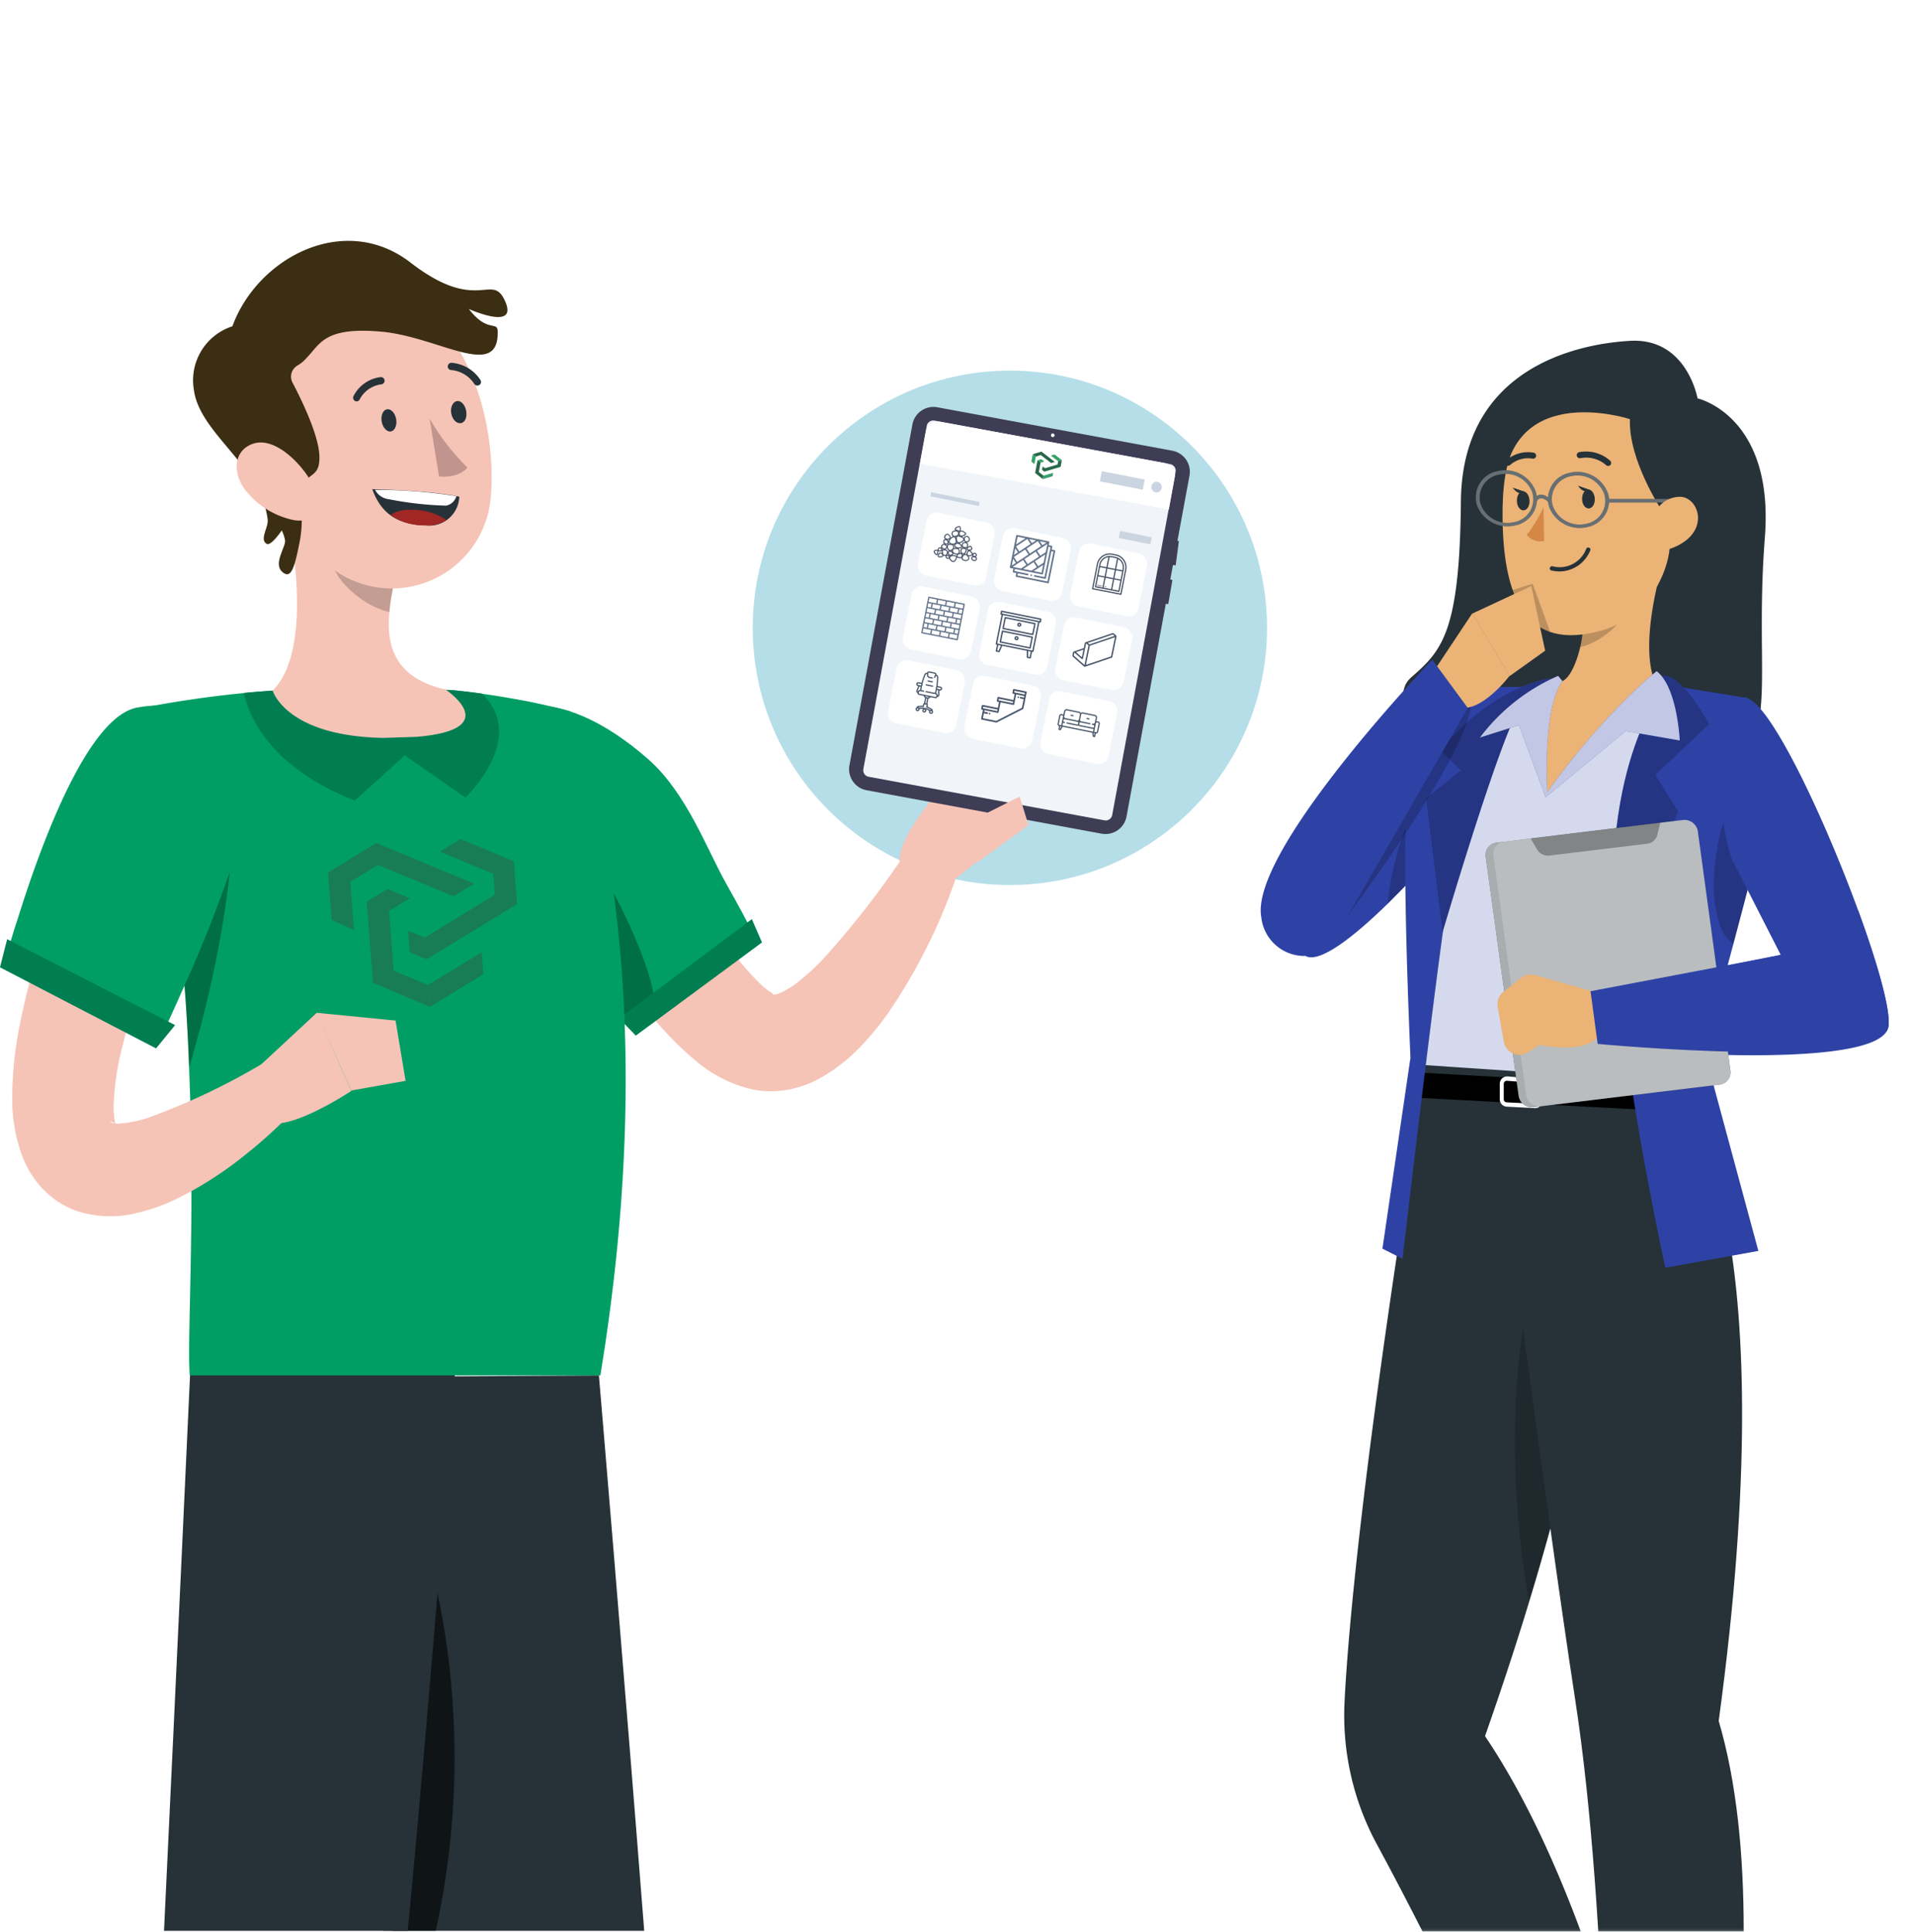 <svg xmlns="http://www.w3.org/2000/svg" width="775" height="782" fill="none" viewBox="0 0 775 782">
  <g filter="url(#a)" opacity=".3">
    <circle cx="408.915" cy="254.165" r="104.122" fill="#0891B2"/>
  </g>
  <mask id="b" width="268" height="649" x="507" y="133" maskUnits="userSpaceOnUse" style="mask-type:alpha">
    <path fill="#fff" d="M507.357 133.479h267.642v648.396H507.357z"/>
  </mask>
  <g mask="url(#b)">
    <path fill="#2E42A5" d="M592.969 332.122s-4.286 5.095-10.541 12.229c-5.693 6.289-13.001 14.055-20.486 21.469-13.599 13.248-27.795 24.597-33.557 21.084-11.069-6.571-4.92-24.211-4.92-24.211s38.653-70.875 62.477-81.908c15.32-7.028 38.195-3.971 38.195-3.971 2.39 6.782-31.168 55.308-31.168 55.308Z"/>
    <path fill="#000" d="M582.322 344.352c-5.693 6.29-13.002 14.056-20.486 21.47 3.514-33.733 19.607-53.27 19.607-53.27 2.952 5.271 2.741 17.815.879 31.8Z" opacity=".2"/>
    <path fill="#263238" d="M706.009 305.523c12.228-13.704 4.778-38.653 8.608-88.023 3.831-49.37-27.267-56.222-27.267-56.222s-4.287-24.597-27.303-23.297c-23.016 1.301-68.064 11.948-68.52 65.007-.457 53.059-7.731 60.403-19.994 71.121-12.264 10.717 13.212 32.362 8.328 42.482 0 0 47.437 20.486 114.06 16.375 0 0-2.39-11.244 12.088-27.443ZM557.337 746.302c10.542 19.502 21.259 40.48 31.625 61.493 13.529 27.76 26.249 55.554 37.142 80.432 11.49 26.214 20.802 49.195 26.635 65.042 5.517.597 22.137-9.312 26.951-18.307a898.193 898.193 0 0 0-38.652-150.429c-10.753-29.411-23.93-58.295-39.742-81.697 64.655-183.881 48.808-252.823 48.808-252.823l-74.916-3.338s-11.315 68.485-20.38 138.727c-4.709 36.826-8.82 74.143-10.331 102.324v.246a109.53 109.53 0 0 0 12.86 58.33Z"/>
    <path fill="#000" d="M619.077 648.125c9.487-31.238 16.339-58.33 21.083-81.522-4.779-18.166-11.596-33.698-20.837-43.044.07 0-13.247 50.564-.246 124.566Z" opacity=".2"/>
    <path fill="#263238" d="M603.545 438.348s21.821 168.665 34.295 249.906c13.142 85.282 14.794 222.112 11.526 277.877 4.779 2.776 22.172 6.114 31.625 3.197 0 0 44.45-172.46 14.933-272.641 26.882-197.303-12.017-245.619-12.017-245.619l-80.362-12.72Z"/>
    <path fill="#fff" d="M610.818 332.122a354.154 354.154 0 0 1 72.351-50.459l-7.274-.703a348.715 348.715 0 0 0-49.967-1.687c-4.111.246-8.363.563-12.545.914-10.33 23.719-2.565 51.935-2.565 51.935Z" opacity=".7"/>
    <path fill="#2E42A5" d="M683.168 438.346c2.249-25.581 11.42-72.491 27.198-121.755 5.13-16.023-3.514-34.12-3.514-34.12s-21.505-.562-23.648-.808l-7.274-.703a348.72 348.72 0 0 0-49.967-1.687 529.31 529.31 0 0 0-12.545.914c-1.335 0-16.445.281-17.745.422 0 0-20.907 23.894-22.172 43.256a336.203 336.203 0 0 0-1.722 44.872c0 17.569 1.37 40.76 2.53 65.463l108.859 4.146Z"/>
    <path fill="#fff" d="M683.168 438.346c2.249-25.581 11.42-72.491 27.198-121.755 5.13-16.023-3.514-34.12-3.514-34.12s-21.505-.562-23.648-.808l-7.274-.703a348.72 348.72 0 0 0-49.967-1.687 529.31 529.31 0 0 0-12.545.914c-1.335 0-16.445.281-17.745.422 0 0-20.907 23.894-22.172 43.256a336.203 336.203 0 0 0-1.722 44.872c0 17.569 1.37 40.76 2.53 65.463l108.859 4.146Z" opacity=".8"/>
    <path fill="#263238" d="m683.168 438.347-108.93-7.344s-3.268 32.714-2.53 32.257c.738-.457 116.731 4.076 116.731 4.076l-5.271-28.989Z"/>
    <path fill="#000" d="M682.186 440.139 574.311 434.2v10.226l108.859 5.762-.984-10.049Z"/>
    <path fill="#fff" d="m621.43 448.607-11.349-.598a2.988 2.988 0 0 1-2.811-2.951v-6.325a3.013 3.013 0 0 1 .948-2.179 3.165 3.165 0 0 1 2.249-.773l11.807.949a2.909 2.909 0 0 1 2.016 1.013 2.913 2.913 0 0 1 .689 2.149l-.456 6.009a2.953 2.953 0 0 1-3.093 2.706Zm-11.349-11.069a1.234 1.234 0 0 0-.809.316 1.264 1.264 0 0 0-.386.879v6.325a1.226 1.226 0 0 0 1.159 1.194l11.35.598a1.166 1.166 0 0 0 .841-.29 1.152 1.152 0 0 0 .389-.8l.492-6.008a1.23 1.23 0 0 0-1.124-1.3l-11.807-.914h-.105Z"/>
    <path fill="#2E42A5" d="m674.314 513.227 37.669-6.817-21.927-81.065s5.622-20.099 11.807-43.185c2.987-11.244 6.149-23.157 8.784-33.768a275.887 275.887 0 0 0 7.028-32.117c.703-12.896-10.822-33.804-10.822-33.804l-27.198-4.427s-24.808 27.373-26.424 79.87c-1.617 52.497 21.083 155.313 21.083 155.313Zm-56.853-235.148s-23.648 41.183-29.094 71.613c-5.447 30.43-20.451 159.916-20.451 159.916l-8.152-4.111 11.35-77.305s-4.077-89.534-.914-107.911c3.162-18.378 23.754-42.167 23.754-42.167l23.507-.035Z"/>
    <path fill="#2E42A5" d="m629.162 276.111-1.617-1.441s-23.156 2.741-44.239 29.2l8.187 8.012-14.055 11.244 6.676 54.289s21.259-72.35 30.465-89.744a64.893 64.893 0 0 1 14.583-11.56Z"/>
    <path fill="#000" d="m629.162 276.111-1.617-1.336s-23.156 2.636-44.239 29.095l8.187 8.012-14.055 11.244 6.676 54.29s21.259-72.351 30.465-89.745a64.893 64.893 0 0 1 14.583-11.56Z" opacity=".2"/>
    <path fill="#2E42A5" d="M674.312 278.079s-26.319 29.025-20.486 105.416l25.757-54.851-9.312-15.004 21.786-20.451s-11.42-21.681-19.502-19.502l1.757 4.392Z"/>
    <path fill="#000" d="M674.312 278.079s-26.319 29.025-20.486 105.416l25.757-54.851-9.312-15.004 21.786-20.451s-11.42-21.681-19.502-19.502l1.757 4.392Z" opacity=".2"/>
    <path fill="#EBB376" d="m619.498 286.302 6.044 36.193 47.578-41.569c-10.05-11.069-3.725-40.339 1.194-56.222l-13.493 10.12-20.029 14.969a36.86 36.86 0 0 1-.984 12.334c-1.511 6.395-4.216 12.369-7.238 13.634l-13.072 10.541Z"/>
    <path fill="#000" d="M639.807 261.986c8.011-1.792 18.483-10.049 20.169-18.202.629-2.991.912-6.044.844-9.1l-20.029 14.969a36.879 36.879 0 0 1-.984 12.333Z" opacity=".2"/>
    <path fill="#2E42A5" d="M670.802 271.719s-20.38 15.742-44.275 48.913c0 0-2.143-33.136 6.079-44.978l-1.721-2.038a79.166 79.166 0 0 0-31.625 24.949l15.777-4.99 10.788 29.2 32.468-26.811 21.856 3.795s-.949-21.575-9.347-28.04Z"/>
    <path fill="#fff" d="M670.802 271.719s-20.38 15.742-44.275 48.913c0 0-2.143-33.136 6.079-44.978l-1.721-2.038a79.166 79.166 0 0 0-31.625 24.949l15.777-4.99 10.788 29.2 32.468-26.811 21.856 3.795s-.949-21.575-9.347-28.04Z" opacity=".7"/>
    <path fill="#000" d="M696.874 375.801a12.44 12.44 0 0 0 4.989 6.254c2.987-11.244 6.149-23.156 8.785-33.768-7.028-8.398-12.861-15.426-12.861-15.426s-8.011 25.019-.913 42.94Z" opacity=".2"/>
    <path fill="#2E42A5" d="M706.781 282.471c14.934 1.792 60.579 115.184 57.874 133.105-2.706 17.921-100.954 9.769-100.954 9.769v-27.268l57.311-11.561-19.818-38.828a98.966 98.966 0 0 1-4.322-34.963 78.757 78.757 0 0 1 9.909-30.254Z"/>
    <path fill="#263238" d="m620.867 448.22 75.337-9.136a4.988 4.988 0 0 0 4.463-5.727l-13.212-96.913a5.484 5.484 0 0 0-6.079-4.463l-75.338 9.137a5.032 5.032 0 0 0-3.468 1.922 5.03 5.03 0 0 0-.994 3.84l13.353 96.878a5.41 5.41 0 0 0 5.938 4.462Z"/>
    <path fill="#fff" d="m620.867 448.22 75.337-9.136a4.988 4.988 0 0 0 4.463-5.727l-13.212-96.913a5.484 5.484 0 0 0-6.079-4.463l-75.338 9.137a5.032 5.032 0 0 0-3.468 1.922 5.03 5.03 0 0 0-.994 3.84l13.353 96.878a5.41 5.41 0 0 0 5.938 4.462Z" opacity=".6"/>
    <path fill="#fff" d="m624.031 447.835 72.175-8.785a5.005 5.005 0 0 0 1.93-.592 5 5 0 0 0 2.43-3.119 5.008 5.008 0 0 0 .103-2.017l-13.213-96.912a5.484 5.484 0 0 0-6.079-4.463l-72.174 8.715a5.017 5.017 0 0 0-3.469 1.923 5.017 5.017 0 0 0-.994 3.839l13.212 96.878a5.486 5.486 0 0 0 6.079 4.533Z" opacity=".2"/>
    <path fill="#000" d="m627.301 346.354 39.777-4.814a4.642 4.642 0 0 0 3.971-3.514l1.229-5.025-52.532 6.395 2.671 4.533a5.064 5.064 0 0 0 4.884 2.425Z" opacity=".3"/>
    <path fill="#EBB376" d="m621.606 394.74 22.419 6.395 4.709 14.864c-2.144 12.053-25.335 7.028-25.335 7.028l-4.779 2.987a6.442 6.442 0 0 1-2.955.959 6.443 6.443 0 0 1-3.059-.538 6.441 6.441 0 0 1-3.72-4.743l-2.46-14.056a6.364 6.364 0 0 1 2.39-6.184l7.028-5.552a6.356 6.356 0 0 1 5.762-1.16Z"/>
    <path fill="#2E42A5" d="M752.463 368.771c7.872 21.541 13.177 40.375 12.193 46.805-2.74 17.921-117.749 7.028-117.749 7.028l-2.882-21.329 76.989-14.618 31.449-17.886Z"/>
    <path fill="#EBB376" d="M641.601 164.968c-25.792 1.792-33.171 16.164-33.206 42.905 0 33.416 8.925 56.538 40.725 47.191 43.115-12.791 35.35-93.012-7.519-90.096Z"/>
    <path fill="#D58745" d="M624.981 205.308a55.634 55.634 0 0 1-6.782 11.244 7.198 7.198 0 0 0 3.172 2.208 7.197 7.197 0 0 0 3.856.252l-.246-13.704Z"/>
    <path fill="#263238" d="M640.615 202.11c0 2.143 1.335 3.795 2.741 3.725 1.405-.071 2.494-1.828 2.389-3.936-.105-2.108-1.3-3.795-2.741-3.76-1.441.035-2.46 1.968-2.389 3.971Z"/>
    <path fill="#263238" d="m643.603 198.244-4.673-1.616s2.459 3.795 4.673 1.616Zm-29.377 4.639c0 2.108 1.3 3.795 2.706 3.725 1.406-.071 2.495-1.828 2.389-3.971-.105-2.143-1.3-3.795-2.74-3.725-1.441.071-2.46 1.827-2.355 3.971Z"/>
    <path fill="#263238" d="m617.179 198.982-4.673-1.582s2.424 3.76 4.673 1.582Zm33.942-10.365a1.088 1.088 0 0 1-.878-.387 12.236 12.236 0 0 0-10.331-2.741 1.222 1.222 0 0 1-1.262-.536 1.248 1.248 0 0 1-.179-.448 1.202 1.202 0 0 1 .167-.922 1.2 1.2 0 0 1 .782-.518 14.611 14.611 0 0 1 12.615 3.514 1.23 1.23 0 0 1 0 1.721 1.266 1.266 0 0 1-.914.317Zm-40.442-.072a1.296 1.296 0 0 1-.984-.492 1.23 1.23 0 0 1 .246-1.722 13.185 13.185 0 0 1 11.245-3.022 1.235 1.235 0 0 1 .771 1.513 1.231 1.231 0 0 1-1.474.842 10.86 10.86 0 0 0-9.066 2.635 1.33 1.33 0 0 1-.738.246Z"/>
    <path fill="#263238" d="M672.837 206.572s-13.528-20.38-12.86-36.896c0 0-52.708-17.358-51.514 34.753 0 0-8.187-45.681 36.123-49.862 44.31-4.182 48.597 60.825 27.022 81.768 0 0 9.592-17.008 1.229-29.763Z"/>
    <path fill="#263238" d="M631.727 231.345a17.582 17.582 0 0 1-3.514-.386.841.841 0 0 1-.668-1.019.882.882 0 0 1 1.019-.703 11.525 11.525 0 0 0 13.704-7.028.883.883 0 0 1 1.125-.527.877.877 0 0 1 .527 1.125 13.598 13.598 0 0 1-12.193 8.538Zm45.577-29.342h-25.757a9.682 9.682 0 0 0-.492-2.355 13.174 13.174 0 0 0-15.426-8.257 10.892 10.892 0 0 0-8.819 9.944 4.674 4.674 0 0 0-3.128-1.054 2.636 2.636 0 0 0-1.441.527 8.138 8.138 0 0 0-.386-1.792 13.177 13.177 0 0 0-15.426-8.293 10.796 10.796 0 0 0-8.773 9.244 10.78 10.78 0 0 0 .375 4.495 13.21 13.21 0 0 0 15.461 8.258 10.891 10.891 0 0 0 8.82-9.874 2.427 2.427 0 0 1 1.616-1.159 4.16 4.16 0 0 1 1.65.514c.509.284.952.671 1.302 1.137.066.606.183 1.206.351 1.792a13.25 13.25 0 0 0 15.461 8.258 10.93 10.93 0 0 0 8.82-9.945h26.038a.7.7 0 0 0 .562-.702.74.74 0 0 0-.808-.738Zm-64.269 9.382a11.561 11.561 0 0 1-13.493-7.239 9.383 9.383 0 0 1 7.344-11.982 11.528 11.528 0 0 1 13.493 7.028 9.415 9.415 0 0 1-7.344 12.193Zm29.2.667a11.553 11.553 0 0 1-8.116-1.065 11.555 11.555 0 0 1-5.377-6.173 9.42 9.42 0 0 1 7.344-12.018 11.562 11.562 0 0 1 13.493 7.239 9.41 9.41 0 0 1-7.344 12.017Z"/>
    <path fill="#fff" d="M677.302 202.004h-25.757a9.682 9.682 0 0 0-.492-2.355 13.174 13.174 0 0 0-15.426-8.257 10.892 10.892 0 0 0-8.819 9.944 4.674 4.674 0 0 0-3.128-1.054 2.63 2.63 0 0 0-1.44.527 8.197 8.197 0 0 0-.387-1.792 13.177 13.177 0 0 0-15.426-8.293 10.796 10.796 0 0 0-8.773 9.244 10.796 10.796 0 0 0 .375 4.495 13.209 13.209 0 0 0 15.461 8.258 10.897 10.897 0 0 0 8.82-9.874 2.418 2.418 0 0 1 1.616-1.16 4.177 4.177 0 0 1 2.952 1.652c.066.606.184 1.206.351 1.792a13.25 13.25 0 0 0 15.461 8.258 10.93 10.93 0 0 0 8.82-9.945h26.038a.7.7 0 0 0 .562-.702.736.736 0 0 0-.808-.738Zm-64.269 9.382a11.562 11.562 0 0 1-13.493-7.239 9.391 9.391 0 0 1 3.693-10.498 9.376 9.376 0 0 1 3.651-1.484 11.528 11.528 0 0 1 13.493 7.028 9.415 9.415 0 0 1-7.344 12.193Zm29.2.667a11.553 11.553 0 0 1-8.116-1.065 11.555 11.555 0 0 1-5.377-6.173 9.42 9.42 0 0 1 7.344-12.018 11.562 11.562 0 0 1 13.493 7.239 9.416 9.416 0 0 1-7.344 12.017Z" opacity=".3"/>
    <path fill="#EBB376" d="M669.01 212.3a11.282 11.282 0 0 1 11.455-11.175c8.047.317 13.001 16.48-6.606 21.786-2.706.773-4.638-1.721-4.849-10.611Z"/>
    <path fill="#000" d="M542.686 374.747s57.978-76.146 52.954-94.137c-5.025-17.991-39.11 38.653-39.11 38.653l-13.844 55.484Zm85.002-118.91c-7.379-2.495-12.229-8.504-15.215-16.972l8.117-2.53 7.098 19.502Z" opacity=".2"/>
    <path fill="#EBB376" d="m581.443 270.383 14.723-22.137 15.11 25.3s-14.301 18.975-23.754 11.174l-6.079-14.337Z"/>
    <path fill="#EBB376" d="m620.025 237.248 5.622 26.178-14.371 10.261-15.11-25.3 23.859-11.139Z"/>
    <path fill="#2E42A5" d="m544.091 373.551-15.813 13.458a17.568 17.568 0 0 1-17.569-15.707c-4.919-26.916 69.223-104.256 69.223-104.256l14.372 19.537-50.213 86.968Z"/>
  </g>
  <path fill="#263238" d="M159.091 781.655C145.189 673.541 131.44 557.5 131.44 557.5l111.063-.689s10.264 121.02 18.345 224.844H159.091Z"/>
  <path fill="#000" d="M155.183 781.656c-4.902-40.212-9.766-81.535-13.978-117.612-.996-15.051-1.915-29.68-2.835-43.544 8.464-19.57 25.047-30.37 36.651 14.821a326.138 326.138 0 0 1 1.417 146.335h-21.255Z" opacity=".6"/>
  <path fill="#263238" d="M66.41 781.655C71.504 675.38 77.02 555.24 77.02 555.24h107.233s-9.306 124.008-19.149 226.415H66.41Z"/>
  <path fill="#F5C4B7" d="M253 302.361c7.659 17.541 16.2 35.847 25.276 52.774a296.883 296.883 0 0 0 14.438 24.511 104.923 104.923 0 0 0 15.626 19.149 28.22 28.22 0 0 0 3.255 2.604c.512.276.999.597 1.455.957 0 0-.536.23 0 .307a5.56 5.56 0 0 0 2.26-.46c3.099-1.3 5.98-3.07 8.54-5.247a99.703 99.703 0 0 0 9.536-8.808 367.958 367.958 0 0 0 35.349-45.957l19.685 9.153a227.668 227.668 0 0 1-28.532 58.365 116.947 116.947 0 0 1-11.221 13.749 70.54 70.54 0 0 1-16.123 12.753 44.326 44.326 0 0 1-12.141 4.672 38.29 38.29 0 0 1-15.319.23 54.024 54.024 0 0 1-22.135-10.646 135.328 135.328 0 0 1-24.741-26.579 304.517 304.517 0 0 1-18.076-27.383c-5.323-9.344-10.34-18.727-14.86-28.34-4.519-9.612-8.885-19.149-12.906-29.336L253 302.361Z"/>
  <path fill="#009E65" d="m304.43 376.889-49.136 36.651s-1.877-2.068-4.979-5.668c-2.298-2.643-5.208-6.128-8.617-10.264-19.148-23.247-46.991-65.68-47.22-86.476-.345-30.983 31.863-35.54 67.939-3.83 15.587 13.673 23.707 36.345 31.634 50.438 2.643 4.634 4.826 8.694 6.549 11.834 2.451 4.596 3.83 7.315 3.83 7.315Z"/>
  <path fill="#000" d="M194.169 314.732c11.106-7.353 19.149 11.49 41.132 27.69 9.765 7.161 31.212 53.808 29.45 64.071l-9.459 7.047s-61.391-67.94-61.123-98.808Z" opacity=".3"/>
  <path fill="#F5C4B7" d="m382.94 358.813 28.111-22.251-28.953-18.613s-22.979 25.047-16.736 33.664l17.578 7.2Z"/>
  <path fill="#009E65" d="m304.429 372.102-53.693 40.174 6.702 6.97 51.089-37.723-4.098-9.421Z"/>
  <path fill="#000" d="m304.429 372.102-53.693 40.174 6.702 6.97 51.089-37.723-4.098-9.421Z" opacity=".2"/>
  <path fill="#009E65" d="M243.078 556.811H76.828c-1.149-14.821 2.26-63.153-.268-124.659a787.94 787.94 0 0 0-16.544-135.573 473.05 473.05 0 0 0-2.298-10.034s8.425-1.723 20.489-3.485c10.034-1.455 22.634-2.949 34.927-3.562a629.933 629.933 0 0 1 70.659 0c10.877 1.035 21.485 2.835 29.949 4.443 10.8 2.183 17.196 4.06 17.196 4.06s40.94 94.02 12.14 268.81Z"/>
  <path fill="#F5C4B7" d="m412.773 304.583-23.476-7.736-7.2 21.102 28.953 18.612 1.723-31.978ZM38.95 325.226c-4.673 9.612-8.426 18.765-12.256 28.301-3.83 9.537-7.2 19.149-10.34 29.03a301.583 301.583 0 0 0-8.004 30.638 151.657 151.657 0 0 0-3.37 34.2 65.1 65.1 0 0 0 4.289 21.293 40.32 40.32 0 0 0 7.66 12.217 35.852 35.852 0 0 0 13.327 9.038 43.767 43.767 0 0 0 25.008 1.149 75.987 75.987 0 0 0 17.54-6.396 151.032 151.032 0 0 0 27.23-17.77 176.76 176.76 0 0 0 11.757-10.225c3.754-3.562 7.392-7.047 11.068-11.068l-13.902-16.659a271.603 271.603 0 0 1-49.365 23.667 51.761 51.761 0 0 1-10.609 2.183c-2.987.268-4.825-.574-4.02-.689.511.073.998.271 1.416.574.383.23.345.192.192-.421a31.931 31.931 0 0 1-.536-7.659 111.363 111.363 0 0 1 3.83-24.166c2.106-8.617 4.863-17.425 7.927-26.196 6.013-17.501 13.29-35.501 20.68-52.314L38.95 325.226Z"/>
  <path fill="#F5C4B7" d="m102.027 434.375 26.233-24.357 14.017 31.595s-28.302 18.919-35.846 11.489l-4.404-18.727Zm58.136-21.217 4.06 24.396-21.945 3.906-14.017-31.442 31.902 3.14Z"/>
  <path fill="#000" d="M76.56 432.19a788.316 788.316 0 0 0-16.544-135.611c11.106-.958 30.102 0 33.242 18.076 3.409 19.302-.88 64.646-16.698 117.535Z" opacity=".3"/>
  <path fill="#009E65" d="M97.393 339.932a559.55 559.55 0 0 1-24.051 62.08 554.915 554.915 0 0 1-5.362 11.873 588.914 588.914 0 0 1-4.328 9.229l-62.195-31.71s.69-2.604 1.915-6.97c.92-3.294 2.183-7.66 3.83-12.562 9.153-29.336 28.149-81.765 48.408-85.441 30.178-5.477 52.851 16.544 41.783 53.501Z"/>
  <path fill="#fff" d="M153.842 302.86c-41.017-1.111-47.183-21.179-47.451-22.059l-.268-.881 7.009-.422a629.933 629.933 0 0 1 70.659 0l3.829.422a13.094 13.094 0 0 1 4.596 11.91c-1.8 7.009-11.489 9.345-19.8 10.341l-18.574.689Z"/>
  <path fill="#009E65" d="m2.91 380.22 67.979 34.774-7.698 9.421L0 391.594l2.91-11.374Z"/>
  <path fill="#000" d="m2.91 380.22 67.979 34.774-7.698 9.421L0 391.594l2.91-11.374Z" opacity=".2"/>
  <path fill="#009E65" d="m143.695 324.076 20.221-18.268 24.549 17.081s25.583-24.242 6.587-42.127c-3.83-.498-7.43-.958-11.259-1.341a629.933 629.933 0 0 0-70.659 0c-4.826.23-9.651.651-14.4 1.111 1.417 6.932 8.655 29.489 44.961 43.544Z"/>
  <path fill="#000" d="m143.695 324.076 20.221-18.268 24.549 17.081s25.583-24.242 6.587-42.127c-3.83-.498-7.43-.958-11.259-1.341a629.933 629.933 0 0 0-70.659 0c-4.826.23-9.651.651-14.4 1.111 1.417 6.932 8.655 29.489 44.961 43.544Z" opacity=".2"/>
  <path fill="#F5C4B7" d="M155.183 298.723c-39.523-.727-44.769-19.148-44.769-19.148 15.319-15.319 9.497-56.642 4.251-79.429l18.919 15.702 25.735 21.37a84.055 84.055 0 0 0-1.646 10.416c-1.379 13.941 2.221 26.809 22.748 31.519 0 0 24.396 16.124-11.795 19.149l-13.443.421Z"/>
  <path fill="#000" d="M159.32 237.332a84.04 84.04 0 0 0-1.646 10.417c-9.613-1.953-22.443-12.179-23.783-21.983a43.75 43.75 0 0 1-.307-9.804l25.736 21.37Z" opacity=".2"/>
  <path fill="#F5C4B7" d="M106.851 167.517c6.587 30.216 8.885 48.216 26.809 62.003a40.206 40.206 0 0 0 57.979-8.543 40.213 40.213 0 0 0 7.126-20.41c2.336-28.148-8.808-72.765-40.595-81.382a40.676 40.676 0 0 0-50.706 27.264 40.677 40.677 0 0 0-.613 21.068Z"/>
  <path fill="#263238" d="M154.53 170.543c.383 2.451 2.03 4.327 3.638 4.136 1.609-.192 2.643-2.375 2.26-4.864s-1.991-4.328-3.638-4.136c-1.647.191-2.643 2.374-2.26 4.864Zm28.153-3.371c.383 2.49 2.03 4.328 3.83 4.136 1.8-.191 2.642-2.336 2.259-4.825-.383-2.489-1.991-4.328-3.638-4.136-1.647.191-2.834 2.336-2.451 4.825Z"/>
  <path fill="#C1948D" d="M173.949 169.471a93.275 93.275 0 0 0 15.319 19.8c-3.83 4.595-11.49 3.638-11.49 3.638l-3.829-23.438Z"/>
  <path fill="#263238" d="M144.459 162.499a1.228 1.228 0 0 1-.727-.191 1.494 1.494 0 0 1-.575-1.992 14.204 14.204 0 0 1 11.03-7.659 1.492 1.492 0 0 1 1.447 1.988 1.457 1.457 0 0 1-1.332.961 11.48 11.48 0 0 0-8.579 5.936 1.458 1.458 0 0 1-1.264.957Zm48.831-6.395a1.543 1.543 0 0 1-1.226-.651 12.373 12.373 0 0 0-9.268-5.63 1.468 1.468 0 0 1-1.068-.426 1.445 1.445 0 0 1-.425-1.068 1.493 1.493 0 0 1 1.493-1.455 15.326 15.326 0 0 1 11.719 6.932 1.455 1.455 0 0 1-.383 2.03c-.244.179-.54.273-.842.268Zm-7.315 44.999s-9.23-2.375-35.234-3.064c2.834 7.889 8.349 14.438 21.676 14.668a12.133 12.133 0 0 0 9.32-2.833 12.158 12.158 0 0 0 4.238-8.771Z"/>
  <path fill="#A02724" d="M166.405 206.389a24.206 24.206 0 0 1 14.4 4.175 14.17 14.17 0 0 1-8.387 2.106 23.824 23.824 0 0 1-14.362-4.174 14.055 14.055 0 0 1 8.349-2.107Z"/>
  <path fill="#fff" d="M184.787 200.874a5.403 5.403 0 0 1-4.174 3.829 137.43 137.43 0 0 1-22.979-2.566 7.354 7.354 0 0 1-5.783-3.829 209.73 209.73 0 0 1 32.936 2.566Z"/>
  <path fill="#3C2E13" d="M124.123 144.921c5.591-5.745 7.2-12.715 30.331-10.647 23.132 2.068 47.527 19.876 47.068 0 0-4.596-4.06.766-11.681-9.191 0 0 20.911 9.459 14.362-3.83-5.247-10.724-11.183 5.744-37.953-14.936-26.77-20.68-62.004-2.03-72.153 25.774a22.976 22.976 0 0 0-15.587 25.774c2.375 17.77 27.306 30.868 29.872 52.506.383 3.064-3.446 8.043-.383 9.804 1.762.996 6.09-5.438 6.09-5.438a14.9 14.9 0 0 1 1.302 3.83c.612 2.872-5.668 10.302-.268 13.557 3.064 1.838 4.404-3.638 6.242-12.944a46.75 46.75 0 0 0 .651-12.524c-1.302-18.689 7.66-10.11 7.315-21.983-.23-8.233-6.817-22.021-10.838-29.68a5.21 5.21 0 0 1 1.991-7.047 14.057 14.057 0 0 0 3.639-3.025Z"/>
  <path fill="#F5C4B7" d="M99.884 199.073a33.545 33.545 0 0 0 19.148 11.489c9.537 1.609 11.49-7.2 6.856-15.74-4.366-7.66-14.592-17.77-22.979-15.319-8.387 2.451-9.191 12.14-3.025 19.57Z"/>
  <path fill="#fff" d="M463.68 267.003a10.545 10.545 0 0 1 2.094-7.396c.159-.209-.175-.445-.333-.236a10.971 10.971 0 0 0-2.164 7.7c.027.262.429.192.403-.068Z"/>
  <path fill="#3F3D56" d="m481.639 192.542-4.879 26.403.584.077-1.309 9.87-1.085-.146-1.087 5.872.863.147-1.687 9.806-.982-.168-15.919 86.156a8.657 8.657 0 0 1-10.08 6.937l-95.172-17.584a8.663 8.663 0 0 1-6.937-10.081l25.501-138.017a8.661 8.661 0 0 1 10.081-6.937l95.172 17.585a8.661 8.661 0 0 1 6.936 10.08Z"/>
  <path fill="#F1F5F9" d="m447.229 332.1-95.507-17.646a2.668 2.668 0 0 1-2.138-3.107l25.67-138.935a2.672 2.672 0 0 1 3.107-2.138l95.507 17.646a2.672 2.672 0 0 1 2.138 3.107l-25.67 138.935a2.668 2.668 0 0 1-3.107 2.138Z"/>
  <path fill="#fff" d="M426.524 176.897a.735.735 0 1 0-.507-1.38.735.735 0 0 0 .507 1.38Z"/>
  <path fill="#F5C4B7" d="m416.447 334.04-3.575-11.57-15.805 7.948-1.315 18.723 20.695-15.101Z"/>
  <path fill="#fff" d="M374.871 174.743a5.001 5.001 0 0 1 5.822-4.014l90.953 16.726a5.001 5.001 0 0 1 4.013 5.822l-2.387 12.978-100.787-18.534 2.386-12.978Z"/>
  <g filter="url(#c)">
    <rect width="28.145" height="25.886" x="375.969" y="204.801" fill="#fff" rx="4" transform="rotate(11.433 375.969 204.801)"/>
  </g>
  <g filter="url(#d)">
    <rect width="28.051" height="25.886" x="406.877" y="211.052" fill="#fff" rx="4" transform="rotate(11.433 406.877 211.052)"/>
  </g>
  <g filter="url(#e)">
    <rect width="28.145" height="25.886" x="437.693" y="217.283" fill="#fff" rx="4" transform="rotate(11.433 437.693 217.283)"/>
  </g>
  <g filter="url(#f)">
    <rect width="28.145" height="25.886" x="369.924" y="234.694" fill="#fff" rx="4" transform="rotate(11.433 369.924 234.694)"/>
  </g>
  <g filter="url(#g)">
    <rect width="28.051" height="25.886" x="400.83" y="240.944" fill="#fff" rx="4" transform="rotate(11.433 400.83 240.944)"/>
  </g>
  <g filter="url(#h)">
    <rect width="28.145" height="25.886" x="431.646" y="247.178" fill="#fff" rx="4" transform="rotate(11.433 431.646 247.178)"/>
  </g>
  <g filter="url(#i)">
    <rect width="28.145" height="25.886" x="363.879" y="264.588" fill="#fff" rx="4" transform="rotate(11.433 363.879 264.588)"/>
  </g>
  <g filter="url(#j)">
    <rect width="28.051" height="25.886" x="394.787" y="270.839" fill="#fff" rx="4" transform="rotate(11.433 394.787 270.839)"/>
  </g>
  <g filter="url(#k)">
    <rect width="28.145" height="25.886" x="425.602" y="277.069" fill="#fff" rx="4" transform="rotate(11.433 425.602 277.069)"/>
  </g>
  <path fill="#4A5568" d="m451.848 224.417-1.495-.29a5.328 5.328 0 0 0-6.242 4.206l-1.938 9.951a.26.26 0 0 0 .2.299l11.446 2.228a.26.26 0 0 0 .298-.2l1.938-9.951a5.33 5.33 0 0 0-4.207-6.243Zm1.82 15.846-10.947-2.129 1.888-9.702a4.822 4.822 0 0 1 5.646-3.807l1.495.291a4.821 4.821 0 0 1 3.807 5.646l-1.889 9.701Z"/>
  <path fill="#4A5568" d="m451.651 225.415-1.495-.291a4.314 4.314 0 0 0-5.054 3.407l-1.746 8.955a.261.261 0 0 0 .2.299l9.454 1.844a.26.26 0 0 0 .298-.2l1.746-8.955a4.314 4.314 0 0 0-3.407-5.054l.004-.005Zm-.099.498c.249.049.498.124.731.221l-.807 4.153-2.985-.582.808-4.153c.254-.002.509.021.758.071l1.495.29Zm2.179 8.688-2.486-.483.631-3.234 2.486.483-.631 3.234Zm-2.985-.582-2.985-.582.632-3.234 2.985.582-.632 3.234Zm-5.338-4.398 2.486.484-.631 3.234-2.486-.483.631-3.235Zm.192-.996a3.804 3.804 0 0 1 3.171-3.031l-.783 4.013-2.487-.483.099-.499Zm-1.697 8.706.774-3.982 2.487.484-.774 3.981-2.487-.483Zm2.985.581.774-3.981 2.985.582-.774 3.981-2.985-.582Zm5.97 1.164-2.486-.483.774-3.981 2.486.483-.774 3.981Zm1.597-8.212-2.486-.483.783-4.013a3.804 3.804 0 0 1 1.802 3.998l-.099.498Z"/>
  <path fill="#4A5568" d="m446.048 236.976-1.495-.29a.26.26 0 0 0-.299.2c-.03.135.065.268.2.298l1.495.291a.261.261 0 0 0 .299-.2.257.257 0 0 0-.2-.299Zm1.736.336-.249-.049a.26.26 0 0 0-.298.2.255.255 0 0 0 .2.298l.249.05a.26.26 0 0 0 .298-.2c.031-.136-.064-.269-.2-.299Z" opacity=".5"/>
  <path fill="#475569" d="m376.225 271.79 2.369.479a.786.786 0 0 1 .494.425.86.86 0 0 1 .065.423c.307.113.57.349.685.658.084.204.08.427.069.643a29.98 29.98 0 0 1-.267 3.333c.312.003.613.102.919.153.232.044.485.08.66.255a.807.807 0 0 1-.357 1.373c-.172.048-.352.01-.522-.025.009.56.016 1.12.027 1.681.011.206-.019.423-.142.595a.86.86 0 0 1-.667.369c-.07.184-.196.355-.382.435-.167.082-.361.071-.537.028-.6-.123-1.201-.244-1.802-.365a1.78 1.78 0 0 1-.892.526c-.143.709-.287 1.417-.429 2.126.103.102.195.236.178.389-.031.244-.096.483-.14.726.585.307 1.17.611 1.754.92.259.135.377.451.309.73.152.213.225.489.145.744a.829.829 0 0 1-.879.587l-.123-.025a.831.831 0 0 1-.583-.646.89.89 0 0 1 .09-.55c-.426-.222-.851-.447-1.278-.668a3.632 3.632 0 0 1-.033.096c.12.217.158.481.065.715a.828.828 0 0 1-.86.527l-.123-.025a.831.831 0 0 1-.59-.698.838.838 0 0 1 .336-.758l.006-.1c-.479.041-.959.079-1.438.12.005.181-.02.37-.121.525a.831.831 0 0 1-.793.386l-.122-.025a.826.826 0 0 1-.588-.884.847.847 0 0 1 .422-.627c.045-.283.276-.531.569-.554.657-.059 1.315-.11 1.973-.165.038-.189.077-.378.113-.567.022-.102.045-.21.115-.291.062-.076.155-.115.241-.156.145-.709.287-1.418.431-2.127a1.741 1.741 0 0 1-.615-.827c-.655-.141-1.313-.262-1.967-.404-.326-.081-.535-.42-.505-.747a.91.91 0 0 1-.393-.376.837.837 0 0 1-.019-.731l.72-1.634c-.139-.029-.284-.052-.408-.124a.81.81 0 0 1 .014-1.411c.207-.119.456-.113.68-.054.346.084.708.113 1.041.243a29.558 29.558 0 0 1 1.14-3.404c.175-.434.644-.706 1.106-.677.056-.13.115-.266.225-.361a.788.788 0 0 1 .614-.204Zm-.302.586c-.069.074-.067.18-.07.274-.003.227-.015.454-.016.68a.674.674 0 0 0 .332.578c.122.075.268.091.405.12.321.066.643.128.963.196a.247.247 0 0 1 .21.236c.008.142-.131.272-.272.247-.291-.05-.58-.117-.87-.172-.203-.045-.415-.067-.603-.161a1.168 1.168 0 0 1-.618-.752c-.068-.253-.024-.518-.026-.776a.64.64 0 0 0-.636.4 29.016 29.016 0 0 0-1.133 3.412c-.031.122-.081.248-.046.375.047.237-.05.472-.19.66-.132.55-.214 1.113-.293 1.674.331.069.664.131.995.203a.244.244 0 0 1-.099.477c-.439-.083-.876-.18-1.315-.263a.473.473 0 0 0-.46.168c-.106.129-.112.304-.15.46-.014.096-.061.204-.007.296.034.064.107.091.175.104 2.212.446 4.424.896 6.637 1.341.103.029.223-.037.244-.144.034-.14.06-.283.087-.424a.48.48 0 0 0-.184-.474c-.109-.082-.25-.095-.379-.123l-3.657-.739c-.128-.013-.237-.128-.227-.26a.244.244 0 0 1 .293-.225c1.188.236 2.374.479 3.562.718.136-.498.255-1.002.359-1.508.062-.188-.061-.377-.001-.567.014-.185.179-.312.188-.496.173-1.151.262-2.314.295-3.478.004-.177.028-.365-.057-.528a.663.663 0 0 0-.368-.324c-.114.266-.183.567-.391.78a.244.244 0 0 1-.35 0 .242.242 0 0 1-.01-.327c.133-.158.184-.361.261-.548.05-.136.112-.267.154-.405a.275.275 0 0 0-.217-.342c-.738-.152-1.477-.299-2.215-.449a.287.287 0 0 0-.3.086Zm-4.165 4.267a.316.316 0 0 0-.007.624c.288.062.577.116.866.177.128.037.28.02.369-.089.146-.153.076-.436-.125-.501-.241-.064-.487-.1-.73-.154-.124-.021-.247-.064-.373-.057Zm7.942 1.601a.316.316 0 0 0-.037.623c.32.066.641.134.963.193.192.038.381-.142.359-.336-.009-.156-.146-.279-.298-.294-.33-.058-.655-.149-.987-.186Zm-7.395-.364c-.253.578-.509 1.155-.762 1.733-.07.134-.025.288.064.399.05-.134.105-.27.2-.379a.991.991 0 0 1 .77-.352c.059-.444.13-.885.215-1.324-.165-.006-.326-.042-.487-.077Zm7.064 1.408c-.093.437-.198.871-.316 1.302.195.085.369.222.476.407.12.191.153.422.133.645a.386.386 0 0 0 .215-.394c-.011-.614-.019-1.229-.029-1.843-.162-.031-.325-.06-.479-.117Zm-4.791 2.506c.207.301.55.508.917.528.26.02.519-.057.739-.193a242.7 242.7 0 0 0-1.656-.335Zm.467.939-.397 1.962.393.079.396-1.962a2.388 2.388 0 0 1-.392-.079Zm-.748 2.391c-.058.272-.105.546-.169.816-.027.118-.149.179-.262.179-.705.056-1.41.12-2.115.174.137.047.264.12.37.219a360.25 360.25 0 0 0 1.816-.151c.115-.012.253-.031.336.069.103.106.049.261.025.386.08.016.161.031.241.05.028-.111.028-.251.132-.323a.252.252 0 0 1 .274-.011c.574.297 1.145.601 1.719.899a.986.986 0 0 1 .427-.057c-.637-.333-1.275-.666-1.911-1a.246.246 0 0 1-.14-.282c.049-.262.106-.523.158-.785l-.901-.183Zm-2.787 1.637c-.245.009-.389.327-.234.517.135.199.474.159.559-.066.103-.212-.092-.481-.325-.451Zm2.722.55c-.246.009-.39.33-.233.519.135.197.47.157.556-.065.105-.212-.089-.483-.323-.454Zm2.723.55c-.247.007-.393.331-.234.52.137.2.477.153.558-.074.097-.21-.093-.473-.324-.446Z"/>
  <path fill="#475569" d="M375.733 275.441c.061-.021.126-.004.188.006.522.107 1.045.212 1.569.318.072.013.147.043.187.108a.246.246 0 0 1-.088.355c-.081.046-.175.022-.26.006-.513-.107-1.027-.207-1.539-.313-.097-.014-.188-.077-.215-.174a.247.247 0 0 1 .158-.306Zm-.716 1.558c.094.006.185.031.278.049l2.308.467c.083.014.166.054.204.132a.248.248 0 0 1-.105.334c-.071.039-.154.023-.228.009-.823-.168-1.645-.333-2.468-.5a.257.257 0 0 1-.223-.193c-.038-.144.084-.302.234-.298Z"/>
  <path fill="#64748B" d="m411.836 216.567 12.838 2.597c.15.054.253.218.218.377-.076.39-.158.779-.235 1.169.396.082.793.157 1.188.242.171.037.28.228.234.396-.076.384-.155.767-.232 1.152.391.081.784.156 1.174.239a.328.328 0 0 1 .257.363l-2.59 12.807a.34.34 0 0 1-.407.214l-12.726-2.574c-.179-.022-.32-.206-.28-.386.075-.391.159-.781.235-1.172-.395-.083-.793-.156-1.188-.243a.328.328 0 0 1-.235-.394c.076-.385.156-.768.233-1.153-.391-.082-.783-.156-1.173-.239-.158-.03-.265-.185-.262-.341l2.592-12.816a.335.335 0 0 1 .359-.238Zm.212.71-.638 3.157c1.268-.838 2.535-1.678 3.802-2.517l-3.164-.64Zm4.714.954c.363.541.719 1.086 1.085 1.625.54-.361 1.084-.717 1.625-1.077l-2.71-.548Zm4.261.862c.361.542.72 1.084 1.082 1.625.542-.36 1.086-.717 1.628-1.077-.903-.184-1.806-.366-2.71-.548Zm-9.636 2.141 1.338 2.011c1.525-1.009 3.05-2.018 4.574-3.029-.446-.67-.891-1.34-1.339-2.01l-4.573 3.028Zm4.259.861c.446.671.893 1.341 1.338 2.012 1.526-1.009 3.051-2.017 4.575-3.028-.446-.67-.891-1.341-1.338-2.011l-4.575 3.027Zm4.261.862 1.337 2.011c.726-.478 1.449-.959 2.174-1.437.228-1.115.452-2.231.678-3.346l-4.189 2.772Zm4.621-1.606c-.738 3.637-1.472 7.276-2.208 10.913a.337.337 0 0 1-.231.276c-.104.034-.213-.005-.316-.023l-10.812-2.186-.172.847 5.367 1.086a.326.326 0 1 1-.133.639c-1.291-.259-2.581-.522-3.871-.782l-.172.848 12.139 2.455 2.449-12.111-.851-.172c-.737 3.642-1.472 7.285-2.21 10.927a.33.33 0 0 1-.4.267c-1.389-.279-2.778-.561-4.166-.841-.176-.022-.315-.198-.284-.374a.326.326 0 0 1 .38-.273c1.297.26 2.594.525 3.891.786l2.449-12.11a255.21 255.21 0 0 0-.849-.172Zm-14.001 4.134c.448.67.892 1.342 1.34 2.011 1.523-1.011 3.049-2.018 4.573-3.028l-1.339-2.012-4.574 3.029Zm4.26.862 1.338 2.01c1.525-1.008 3.05-2.018 4.574-3.027-.445-.672-.891-1.341-1.337-2.012l-4.575 3.029Zm-3.689-4.367-.548 2.705c.543-.36 1.087-.718 1.629-1.078-.359-.544-.72-1.085-1.081-1.627Zm7.949 5.227 1.338 2.011c.725-.479 1.451-.958 2.175-1.44l.676-3.343c-1.397.924-2.792 1.849-4.189 2.772Zm-8.993 2.273 3.352.678c.724-.48 1.45-.959 2.174-1.44-.445-.67-.891-1.341-1.338-2.01l-4.188 2.772Zm4.259.861 3.353.678c.724-.479 1.449-.958 2.173-1.439-.444-.671-.891-1.341-1.337-2.011l-4.189 2.772Zm-4.075-4.111-.547 2.705 1.628-1.078c-.359-.543-.72-1.085-1.081-1.627Zm8.336 4.973 3.164.64.639-3.158-3.803 2.518Z"/>
  <path fill="#64748B" d="M417.472 232.558c.242-.065.475.207.374.435-.073.221-.395.282-.545.104-.171-.172-.067-.499.171-.539Z"/>
  <path fill="#475569" d="m452.08 257.771.006-.029-.004-.031.004-.019s-.003-.036-.007-.042c0 0-.001-.02-.005-.026l.003-.014s-.011-.043-.015-.049l-.009-.032-.008-.032-.013-.037-.031-.072s-.013-.033-.018-.034c0 0-.014-.028-.019-.029l-.019-.029-.021-.024-.024-.03s-.025-.025-.029-.031a.142.142 0 0 1-.028-.031l-.793-.697-.031-.022-.031-.021s-.026-.02-.031-.021l-.027-.016s-.027-.015-.036-.022l-.031-.017s-.032-.016-.037-.017l-.039-.008s-.027-.015-.036-.017l-.049-.01-.048-.01c-.024-.005-.044-.004-.065-.003l-.009-.002s-.047.006-.072.006a.32.32 0 0 0-.1.025l-10.784 3.659s-.012.008-.017.007c-.201.075-.354.265-.409.535l-.374 1.848-3.963 1.343s-.011.008-.016.007c-.201.074-.354.259-.409.53l-.195.965a.691.691 0 0 0 .212.64l4.487 3.961a.452.452 0 0 0 .214.109.352.352 0 0 0 .194-.012l10.784-3.659a.362.362 0 0 0 .182-.134l.014-.017.003-.015s.019-.021.035-.048c.001-.005.005-.024.01-.028l.008-.039s.012-.032.014-.042l1.664-8.106.009-.043.009-.018Zm-1.466-.924.029.005s.03.027.04.029l.035.027.587.52-10.185 3.455s-.027-.041-.044-.055l-.618-.546 10.161-3.434-.005-.001Zm-11.92 6.146-.638 3.106-2.364-2.091 3.003-1.019-.001.004Zm-3.865 2.428s-.02-.024-.03-.051a.14.14 0 0 1-.009-.057l.195-.961c.017-.086.054-.119.069-.121.015.003.053.011.112.068l2.736 2.416c.11.098.259.133.383.093a.406.406 0 0 0 .257-.305l1.203-5.873c.019-.092.05-.126.071-.127l.024.005c.005.001.014.003.018.009a.343.343 0 0 1 .067.044l.778.694a.388.388 0 0 0 .021.07c-.002.01.001.02.004.031l-1.614 7.859-4.296-3.791.011-.003Zm4.872 3.767 1.49-7.266.093-.459s.003-.039.001-.055l10.179-3.45-1.599 7.782-10.173 3.446.009.002Zm-7.885 17.918c.192-.01.38.039.567.076l4.42.894c.187.036.377.085.535.195.135.088.234.217.323.348.249-.183.568-.259.872-.192 1.549.311 3.097.627 4.646.938.221.041.45.094.629.239.301.229.452.63.383 1.001-.086.456-.183.91-.274 1.365.244-.021.481.05.719.095a.88.88 0 0 1 .438.202.78.78 0 0 1 .245.7l-.682 3.373a.78.78 0 0 1-.524.567c-.128.045-.265.033-.397.023-.087.419-.169.839-.255 1.258-.018.101-.081.203-.189.224-.117.019-.233-.023-.347-.042-.12-.028-.247-.037-.358-.093-.086-.049-.108-.154-.12-.245-.055-.466-.114-.932-.171-1.398l-11.981-2.423c-.215.376-.434.751-.647 1.129-.052.084-.093.181-.175.24-.098.063-.218.021-.323.005-.149-.037-.308-.046-.448-.113-.102-.056-.129-.184-.103-.29.083-.419.171-.838.254-1.258-.18-.052-.358-.138-.47-.294a.784.784 0 0 1-.151-.599l.682-3.374a.776.776 0 0 1 .868-.591c.274.053.56.082.813.21l.245-1.214c.03-.153.069-.306.148-.442a1.03 1.03 0 0 1 .828-.514Zm.157.496a.541.541 0 0 0-.619.405c-.141.67-.271 1.342-.41 2.013a.592.592 0 0 0 .04.414.56.56 0 0 0 .414.292l4.806.971a.55.55 0 0 0 .541-.165c.096-.102.128-.242.154-.376.127-.651.267-1.301.391-1.953a.54.54 0 0 0-.427-.613 1566.17 1566.17 0 0 0-4.89-.988Zm6.41 1.297a.54.54 0 0 0-.614.433c-.136.65-.263 1.301-.397 1.952-.026.123-.043.254.002.375a.55.55 0 0 0 .432.363c1.177.238 2.354.475 3.53.714.141.016.258.152.225.296-.026.146-.19.225-.326.183-1.24-.25-2.48-.5-3.719-.753-.099-.02-.213-.038-.301.026-.141.093-.135.282-.174.43-.019.145-.095.306-.019.447.046.093.15.134.247.152 1.772.357 3.543.718 5.315 1.073a.28.28 0 0 0 .336-.191c.047-.176.079-.356.111-.535.023-.121-.039-.257-.155-.305-.207-.077-.435-.075-.64-.155-.157-.074-.169-.318-.025-.412.142-.095.313 0 .465.012a.542.542 0 0 0 .616-.424c.139-.672.273-1.346.41-2.018a.571.571 0 0 0-.052-.406.559.559 0 0 0-.405-.276c-1.621-.326-3.241-.659-4.862-.981Zm-8.843.679c-.101.045-.144.155-.162.257l-.648 3.205c-.017.086-.029.183.022.261.045.085.139.125.229.144.246.051.494.099.74.149l.718-3.544c.019-.095.027-.203-.036-.284-.095-.128-.271-.126-.412-.162-.147-.02-.306-.095-.451-.026Zm14.363 2.919c-.089.049-.124.151-.142.245l-.717 3.547c.264.05.526.111.791.157a.277.277 0 0 0 .302-.159c.039-.102.052-.211.075-.316.204-1.016.412-2.031.615-3.047.033-.124-.015-.271-.135-.329-.129-.059-.274-.068-.411-.101-.122-.023-.262-.069-.378.003Zm-13.084-1.322c-.096.047-.141.152-.159.251-.03.158-.07.315-.09.475a.278.278 0 0 0 .228.305c.142.043.338.03.414.184.083.148-.039.355-.21.349a1.49 1.49 0 0 1-.577-.156c-.073.37-.149.739-.223 1.109l12.361 2.5c.075-.37.149-.74.225-1.109a1.227 1.227 0 0 1-.326-.015l-5.322-1.077a.836.836 0 0 1-.503-.309.992.992 0 0 1-.289.1c-.176.027-.349-.023-.52-.056l-3.783-.765c-.097-.017-.206-.057-.244-.157-.065-.138.032-.319.183-.337.12-.007.237.031.354.052 1.271.258 2.542.516 3.814.771.14.038.305-.036.344-.181.05-.189.09-.383.117-.576.021-.15-.105-.282-.248-.302l-5.292-1.071c-.083-.016-.177-.03-.254.015Zm-1.484 2.842-.214 1.061.1.019.567-.989-.453-.091Zm13.448 2.719.138 1.131.1.021.215-1.06-.453-.092Z"/>
  <path fill="#475569" d="M433.76 289.336c.211.031.418.085.629.122.104.024.23.032.299.127a.244.244 0 0 1-.077.358c-.099.057-.216.014-.32-.003-.212-.049-.429-.078-.639-.136-.139-.034-.212-.209-.146-.334a.24.24 0 0 1 .254-.134Zm6.442 1.3c.211.036.42.086.63.125.096.021.209.033.275.116a.245.245 0 0 1-.062.359c-.093.061-.209.025-.309.007-.213-.047-.429-.081-.641-.134a.241.241 0 0 1-.176-.313.247.247 0 0 1 .283-.16Zm-29.85-11.659c.087-.059.199-.052.298-.032l4.548.92c.117.025.239.038.348.09.122.063.181.207.165.34l-1.33 6.577a.375.375 0 0 1-.184.196l-10.451 5.323c-.1.048-.197.114-.311.118-.12-.004-.236-.038-.353-.06-1.784-.36-3.567-.722-5.351-1.081-.144-.031-.321-.048-.401-.19-.076-.112-.044-.253-.019-.376.233-1.141.462-2.282.693-3.422-.171-.041-.347-.058-.513-.116-.139-.056-.212-.215-.191-.359l.26-1.285a.34.34 0 0 1 .415-.247c2.02.407 4.038.817 6.057 1.224l.484-2.395c-.223-.05-.451-.082-.672-.143a.327.327 0 0 1-.22-.379c.071-.387.156-.771.231-1.158.023-.115.051-.245.156-.314.09-.071.21-.068.317-.046l6.023 1.219c.163-.799.324-1.598.485-2.397-.203-.043-.407-.08-.61-.124a.353.353 0 0 1-.241-.158c-.063-.093-.05-.21-.029-.314.077-.375.152-.751.228-1.127.02-.11.065-.226.168-.284Zm.423.661c-.043.213-.087.427-.129.641 1.409.284 2.819.569 4.228.855l.13-.641-4.229-.855Zm.702 1.476-.8 3.956a.36.36 0 0 1-.181.265c-.116.064-.251.025-.372.001-1.656-.336-3.311-.669-4.966-1.005-.259 1.277-.518 2.554-.775 3.832-.026.126-.044.274-.156.356-.091.076-.217.079-.327.053l-5.255-1.063-.123.608c.437.09.876.173 1.312.268a.325.325 0 0 1-.126.636c-.44-.082-.877-.177-1.315-.263l-.403 1.994 5.39 1.09c3.467-1.763 6.932-3.529 10.399-5.293l.711-3.516c-.437-.091-.876-.173-1.312-.268a.326.326 0 0 1-.259-.343.327.327 0 0 1 .386-.293c.439.082.876.177 1.315.263l.125-.617-3.268-.661Zm-7.021 1.741-.13.641 5.766 1.166.13-.64-5.766-1.167Zm-6.32 3.217-.13.641 5.766 1.166.13-.641-5.766-1.166Z"/>
  <path fill="#475569" d="M412.257 281.941c.247-.057.475.227.358.454-.086.22-.42.254-.556.062-.151-.178-.032-.482.198-.516Zm-11.549 6.625c.24-.004.401.294.266.493-.121.216-.477.195-.574-.033-.11-.207.073-.485.308-.46Z"/>
  <g clip-path="url(#l)">
    <path fill="#475569" d="m405.6 247.191 15.872 3.21c.14.033.237.169.222.313l-.226 1.115c-.032.111-.128.205-.246.213-.12.001-.237-.035-.354-.056-.791 3.907-1.58 7.815-2.372 11.723-.02.125-.118.242-.25.251-.122.005-.239-.034-.358-.055-.166.814-.327 1.629-.496 2.443a.288.288 0 0 1-.327.236l-1.106-.223a.294.294 0 0 1-.214-.307c0-.86.003-1.721.004-2.582l-9.939-2.01c-.334.793-.665 1.587-.999 2.38a.297.297 0 0 1-.311.201l-1.111-.224a.29.29 0 0 1-.212-.343c.161-.817.33-1.631.493-2.447-.151-.04-.344-.03-.444-.171-.087-.123-.032-.276-.008-.409.781-3.853 1.559-7.706 2.338-11.56-.116-.025-.237-.037-.347-.085-.105-.052-.156-.173-.146-.285l.225-1.115a.293.293 0 0 1 .312-.213Zm.178.605-.11.546 15.31 3.097.11-.547-15.31-3.096Zm.326 1.204-2.323 11.483 14.217 2.875 2.323-11.483L406.104 249Zm-1.887 12.14-.442 2.187.597.121c.293-.7.587-1.399.879-2.099l-1.034-.209Zm12.09 2.445-.005 2.276.597.12.442-2.187-1.034-.209Z"/>
    <path fill="#475569" d="m407.059 249.768.081.011 11.923 2.411c.09.018.185.056.233.14.054.08.044.182.025.272l-.862 4.261c-.018.093-.066.187-.154.231-.116.06-.248.013-.367-.008l-11.792-2.385c-.098-.018-.201-.065-.245-.16-.043-.079-.029-.171-.013-.255.289-1.419.574-2.839.862-4.259.016-.149.154-.28.309-.259Zm.192.603-.775 3.827 11.482 2.322c.259-1.274.514-2.549.774-3.824-3.826-.781-7.654-1.549-11.481-2.325Z"/>
    <path fill="#475569" d="M412.63 252.068c.474-.063.932.354.918.83.014.46-.413.866-.87.834-.446-.007-.827-.425-.798-.868a.84.84 0 0 1 .75-.796Zm.016.562c-.196.042-.277.314-.135.455.131.155.413.094.465-.102.075-.196-.13-.412-.33-.353Zm-6.763 2.607c.051-.007.103.002.154.01l11.918 2.411c.119.016.238.089.267.213.026.112-.016.225-.034.335-.28 1.378-.557 2.757-.838 4.135a.289.289 0 0 1-.355.244c-3.985-.803-7.969-1.612-11.954-2.416-.09-.018-.184-.054-.232-.136-.054-.079-.048-.18-.029-.27l.863-4.261c.017-.127.108-.248.24-.265Zm.262.602c-.258 1.275-.517 2.551-.774 3.827l11.481 2.322.774-3.827-11.481-2.322Z"/>
    <path fill="#475569" d="M411.686 257.536c.446.03.809.468.753.913a.838.838 0 0 1-.896.749c-.455-.022-.826-.472-.763-.922.035-.44.468-.791.906-.74Zm-.108.557c-.211.013-.324.295-.181.45.122.163.41.113.47-.082.077-.182-.095-.399-.289-.368Z"/>
  </g>
  <path fill="#4A5568" d="M395.52 225.825a1.163 1.163 0 0 0-.492-.424.867.867 0 0 0 .307-.145.61.61 0 0 0 .231-.533 1.004 1.004 0 0 0-.402-.758.955.955 0 0 0-.994-.104.75.75 0 0 0-.242.24s-.007-.03-.019-.041a3.776 3.776 0 0 0-.877-1.077l-.018-.008a1.033 1.033 0 0 0-.219-.113c.434-.058.692-.193.822-.426.181-.318.036-.706-.13-1.038a.78.78 0 0 0-.43-.439c-.263-.079-.503.064-.815.245-.089.051-.18.106-.288.164l-.041.03c.065-.165.098-.34.102-.512.02-.533-.08-.889-.313-1.123a.988.988 0 0 0-.376-.218c.159.008.319-.009.472-.047.409-.097.74-.399.867-.801a1.407 1.407 0 0 0-.366-1.36 1.135 1.135 0 0 0-1.277-.323 1.074 1.074 0 0 0-.623.497c-.041.09-.083.179-.102.279a1.138 1.138 0 0 0-.134-.144 6.102 6.102 0 0 0-.699-.412l.031.003c.461-.079 1.525-.452 1.671-1.035a.649.649 0 0 0-.296-.692c-.507-.393-1.226-.831-1.832-.707-.031-.003-.059.022-.09.029.124-.301.163-.63.119-.954-.031-.389-.155-.659-.375-.794-.305-.196-.698-.086-1.005.037-.081.033-.788.317-1.059.805a.53.53 0 0 0-.067.446.722.722 0 0 0 .436.372c-.404-.009-.961.046-1.319.347a1.022 1.022 0 0 0-.365.807c-.009.707.264 1.068.511 1.248a2.232 2.232 0 0 0-.715.416l-.162.137.009-.018c.057-.38-.177-.81-.711-1.319a.929.929 0 0 0-1.074-.212c-.524.239-.921.939-.898 1.357a1 1 0 0 0 .479.755.788.788 0 0 0-.386.07.573.573 0 0 0-.316.412l-.003.042c-.09.414-.186.842.05 1.186a.89.89 0 0 0 .191.197l-.018-.008c-.424-.035-.822.225-1.161.768-.154.248-.283.747.587 1.316.087.057.177.109.273.159a.79.79 0 0 0-.442.239.745.745 0 0 0 .014-.112 1.028 1.028 0 0 0-.402-.758.962.962 0 0 0-.811-.171.64.64 0 0 0-.185.071c-.216.15-.366.367-.434.618l-.027.058c-.031.089-.05.178-.057.273a1.37 1.37 0 0 0-.911.01.844.844 0 0 0-.622.449c-.121.296.031.611.178.853.026.05.385.609.83.761a.468.468 0 0 0 .142.034c.09.015.18-.003.262-.052.202-.118.257-.363.33-.742.014-.113.048-.244.082-.386.031-.137.042-.278.034-.423l.04.018c.133.041.277.07.414.09.31.058.63 0 .901-.173.017-.013.03-.029.047-.043-.041.263-.027.536.051.789l.016.106a.957.957 0 0 0-.76-.246c-.338.05-.629.359-.791.637-.268.472-.262.926.031 1.193a.78.78 0 0 0 .415.171c.231.015.465.005.69-.048l.046-.006c.504-.08.812-.262.916-.545a.364.364 0 0 0 .031-.148c.121.056.252.1.385.119l.066.009c.155.018.311.009.462-.035a.938.938 0 0 0-.029.237c-.011.092-.01.185-.005.279a.623.623 0 0 0 .304.501c.175.114.375.185.581.21.046.005.091.015.139.016a.78.78 0 0 0 .439-.127c.011.06.028.116.051.171.005.013.012.021.016.034.414.687.874 1.086 1.372 1.171l.057.005c.292.038.59-.04.825-.219l.021-.022c.092-.104.748-.884.791-1.571.053.025.107.05.169.057.166.029.332.068.49.125.169.057.34.099.517.127a.777.777 0 0 0 .597-.14l.088-.073a.692.692 0 0 0-.02.148c.044.395.283.745.638.927.229.139.482.225.749.257.347.047.696-.002 1.018-.145.452-.213.713-.494.768-.832a1.316 1.316 0 0 0-.32-.969c.165.017.335.015.502-.005.347-.023.683-.149.965-.36a.565.565 0 0 0 .049.268.511.511 0 0 0 .144.17.703.703 0 0 0-.496.366c-.107.287-.087.606.059.875a1.3 1.3 0 0 0 .985.637 1.004 1.004 0 0 0 1.107-.5.774.774 0 0 0 .017-.795l.022-.012Zm-16.002-2.379c-.035.146-.06.281-.083.401a2.412 2.412 0 0 1-.113.452.313.313 0 0 1-.073-.006 1.541 1.541 0 0 1-.606-.587c-.053-.084-.201-.338-.154-.474.035-.075.152-.151.335-.196.483-.128.629-.044.672-.008.043.036.074.214.025.425l-.003-.007Zm1.537-.734c-.155.123-.549.129-.929.012a.15.15 0 0 1-.067-.042.284.284 0 0 1 .025-.194l.029-.063a.751.751 0 0 1 .24-.398s.048-.022.072-.027a.655.655 0 0 1 .196-.012c.097.013.188.05.265.107.139.109.23.276.233.456a.176.176 0 0 1-.073.156l.009.005Zm10.531.646a2 2 0 0 0-.225 1.009 1.03 1.03 0 0 0-.745-.092c.305-.2.564-.628.716-1.209a.964.964 0 0 0-.159-.932.929.929 0 0 0-.33-.235c.21.027.425.008.626-.061a1.195 1.195 0 0 0-.106.238c-.004.009-.003.02-.005.036-.01.185.061.37.194.503.141.13.321.22.511.243a.987.987 0 0 0-.484.492l.007.008Zm-4.294 1.725c-.201-.234-.552-.354-1.048-.373a3.932 3.932 0 0 0-.623.019c.091-.066.177-.146.243-.24a.738.738 0 0 0 .139-.44 2.024 2.024 0 0 0 1.349.449c.062-.004.124-.008.181-.014-.11.188-.188.391-.241.599Zm-2.826-.007a1.35 1.35 0 0 0-.723-.418.987.987 0 0 0-.252-.03c.134-.182.229-.398.263-.622.02.096.044.184.076.28.157.443.442.705.811.752.04.008.082.011.124.015a1.156 1.156 0 0 0-.202.188.881.881 0 0 0-.092-.163l-.005-.002Zm-.998-3.266c.05.219.12.43.209.635l.018.03c.147.199.33.365.543.491a.71.71 0 0 0-.347.208.617.617 0 0 0-.128.217c-.05-.511-.272-.816-.961-.968.083-.038.161-.088.232-.148.161-.136.306-.297.434-.465Zm4.872-6.441-.044.094a1.065 1.065 0 0 0-.142-.289l.086.013a.85.85 0 0 0 .214-.004c-.04.063-.078.121-.11.188l-.004-.002Zm-1.519 1.98c.114-.012.232-.033.344-.062-.057.12-.101.251-.12.384a1.476 1.476 0 0 0-.229-.324l.005.002Zm1.301 6.405c-.135.198-.394.3-.779.322-.607.032-1.356-.377-1.452-.986-.08-.482.138-.647.188-.673.323-.11 1.211-.326 1.713-.076a.654.654 0 0 1 .349.417c.127.451.123.785-.019.996Zm-2.676-.898c-.004.101.003.202.021.303-.001.026.011.048.018.079a1.985 1.985 0 0 0-.411-.202c.118-.043.25-.106.374-.174l-.002-.006Zm-.737.498.086.013c.273.089.726.284.788.617a.306.306 0 0 1-.057.25 1.096 1.096 0 0 1-.655.347c-.296.052-.514-.109-.641-.467-.11-.323-.119-.56-.023-.673a.637.637 0 0 1 .502-.087Zm2.801-1.829a1.092 1.092 0 0 1-.688-.586.499.499 0 0 1 .013-.45 1.549 1.549 0 0 1 1.009-.334c.43.054.82.279 1.083.624.232.271.331.49.267.591-.164.271-1.19.26-1.689.153l.005.002Zm-.254-1.73a1.14 1.14 0 0 0 .142-.363c.085.121.191.219.315.304-.154.004-.31.024-.461.068l.004-.009Zm-.824 1.304c.134.296.361.543.645.703a3.864 3.864 0 0 0-.807.112c.023-.097.043-.197.051-.296a1.32 1.32 0 0 0-.297-1.078c-.022-.021-.047-.038-.065-.057.147-.002.29-.028.432-.065a.942.942 0 0 0 .038.675l.003.006Zm-.705-.257c.151.152.204.388.172.748-.051.6-.42.798-1.02 1.061-.381.165-.764-.307-.833-.393-.122-.274-.358-1.014-.131-1.397a.647.647 0 0 1 .56-.271c.627-.039 1.043.046 1.249.256l.003-.004Zm2.8 1.798a1.086 1.086 0 0 0-.493-.632c.538.034 1.275-.009 1.519-.416.021-.045.043-.094.06-.141.11.149.258.262.432.321-.073.004-.146.008-.216.019a.947.947 0 0 0-.724.401c-.319.476-.145 1.198-.12 1.318a.937.937 0 0 0 .116.347 1.211 1.211 0 0 0-.571.001c.148-.306.154-.716-.003-1.218Zm.871.812s.004-.02.003-.031c-.049-.174-.127-.694.061-.981a.545.545 0 0 1 .419-.223c.173-.023.347-.023.519-.008.17.008.339.076.462.198.11.16.135.362.066.547-.173.663-.47 1.008-.683 1.023-.088.003-.782.011-.845-.518l-.002-.007Zm2.742-1.715c.109-.058.206-.115.299-.175.202-.118.392-.236.477-.207.031.003.091.048.175.217.084.17.225.496.135.644-.091.148-.312.202-.678.232-.337.023-.582-.021-.702-.136a.267.267 0 0 1-.082-.163.826.826 0 0 1 .372-.414l.004.002Zm-.559-.874a.729.729 0 0 1-.169.514c-.14.125-.396.103-.619.081l-.154-.018c-.422-.028-.694-.073-.81-.523a1.352 1.352 0 0 1 .213-.83.626.626 0 0 1 .467-.211c.447-.026.723.032.877.18.154.148.201.398.186.803l.009.004Zm-.815-3.159a.674.674 0 0 1 .394-.3.724.724 0 0 1 .823.204.993.993 0 0 1 .278.955.788.788 0 0 1-.563.52.88.88 0 0 1-.68-.056.603.603 0 0 1-.252-.378c-.119-.457-.118-.739 0-.945Zm-.409 1.064a.93.93 0 0 0 .61.696 3.34 3.34 0 0 0-.469-.006 1.054 1.054 0 0 0-.766.36 1.513 1.513 0 0 0-.322.903 2.352 2.352 0 0 0-.165-.218 2.33 2.33 0 0 0-.743-.595c.233-.022.462-.084.673-.187.59-.3.993-.617 1.171-.953l.009.004.002-.004Zm-.306-.414c-.04.307-.414.654-1.065.981-.027.009-.6.296-1.023.05-.316-.185-.489-.629-.521-1.318-.018-.415.071-.678.264-.789a.772.772 0 0 1 .472-.057c.544.069 1.283.451 1.721.747.106.098.165.24.152.386Zm-1.993-1.563c.079-.088.14-.185.19-.292.033.081.075.154.128.228.029.041.061.077.093.114-.133-.03-.27-.05-.409-.055l-.002.005Zm1.072-1.581a.963.963 0 0 1 .251-.013c.452.102.87.312 1.22.622.175.136.154.229.148.254-.069.277-.806.634-1.336.724a.742.742 0 0 1-.697-.324.85.85 0 0 1-.01-.923.635.635 0 0 1 .424-.351v.011Zm-2.124-1.092c.165-.298.665-.543.844-.612.311-.121.515-.151.63-.07.114.08.175.299.182.47.046.592-.073.776-.148.833-.125.093-.372.017-.555-.069-.183-.085-.314-.13-.445-.185a1.775 1.775 0 0 1-.539-.267.283.283 0 0 1 .037-.103l-.006.003Zm-1.05 1.287c.338-.283 1.036-.267 1.381-.226l.119.012c.249.013.422.294.469.555a.891.891 0 0 1-.536.999c-.528.227-.999.246-1.28.056-.28-.19-.367-.611-.364-.919a.585.585 0 0 1 .211-.477Zm-.566 2.462c.414-.34.734-.445.973-.34.491.229.61 1.419.624 1.844a.89.89 0 0 1-.391.524c-.365.226-.949.22-1.678-.011a.909.909 0 0 1-.425-.627c-.033-.406.269-.879.897-1.39Zm-2.675-.399c.061-.4.3-.75.651-.956a.493.493 0 0 1 .265-.045.602.602 0 0 1 .34.18c.527.49.606.787.581.944-.024.157-.168.28-.413.399a1.18 1.18 0 0 1-1.084-.064.643.643 0 0 1-.34-.458Zm1.641.884c-.172.24-.274.518-.288.816a1.085 1.085 0 0 0-.417-.656c.227.003.448-.041.655-.135l.05-.025Zm-1.88.504.003-.042a.147.147 0 0 1 .085-.124.47.47 0 0 1 .259-.02c.199.027.392.09.573.18l.013.006a.712.712 0 0 1 .256.559c-.003.064-.005.128.001.196.006.127.019.275-.043.338-.037.032-.162.104-.541.041a.903.903 0 0 1-.616-.286c-.139-.179-.071-.5.001-.842l.009-.006Zm.541 1.555.093.01c.369.047.638-.006.803-.163a.781.781 0 0 0 .189-.673.725.725 0 0 1-.001-.114l.001-.027c.074.285.24.536.473.71l-.11.003a.984.984 0 0 0-1.007.752 2.266 2.266 0 0 0-.603-.536l.168.035-.006.003Zm-1.535.719c.249-.395.499-.594.764-.568.298.036.992.598.975.845-.015.031-.029.062-.048.092a2.522 2.522 0 0 1-.417.463.435.435 0 0 1-.442.109 1.763 1.763 0 0 1-.373-.201c-.298-.199-.617-.483-.459-.74Zm.102 3.793c-.046.121-.265.219-.59.274l-.046.006c-.199.032-.611.101-.754-.025-.142-.126-.074-.447.052-.66a.845.845 0 0 1 .491-.434c.239-.036.488.14.783.544a.37.37 0 0 1 .068.297l-.004-.002Zm.888-.298c-.463-.079-.559-.281-.635-.887a.18.18 0 0 0-.008-.042c-.044-.139-.142-.581.031-.789a.53.53 0 0 1 .481-.123l.104.01c.934.115.929.384.914.963a.965.965 0 0 1-.312.729.688.688 0 0 1-.578.133l.003.006Zm1.711 1.107a.348.348 0 0 1-.257.097.947.947 0 0 1-.505-.153.23.23 0 0 1-.124-.188c-.004-.073.001-.141.005-.21.015-.112.022-.174.063-.204s.061-.037.162-.022c.038.001.078.009.113.014.19.035.367.133.501.277.1.112.113.27.044.395l-.002-.006Zm2.217 1.244a.732.732 0 0 1-.535.109c-.356-.062-.724-.391-1.061-.95a.753.753 0 0 1 .075-.628c.197-.271.667-.406 1.361-.381.309.013.699.086.811.312.147.384-.319 1.139-.66 1.534l.009.004Zm2.609-1.441c-.153.119-.429.034-.729-.056a2.888 2.888 0 0 0-.532-.129l-.046-.005c-.044-.091.089-.458.28-.776.158-.106.872-.544 1.276-.139.133.11.208.276.208.45-.029.296-.33.557-.464.658l.007-.003Zm.71-1.211c.089.031.184.048.275.063.089.009.179.013.267.01.024-.005.046-.005.07-.011-.171.1-.322.225-.45.372a.904.904 0 0 0-.168-.431l.006-.003Zm1.85 2.279a1.478 1.478 0 0 1-1.363-.081.807.807 0 0 1-.431-.592c-.017-.312.356-.985.821-1.203a.657.657 0 0 1 .789.172c.516.49.765.899.718 1.187-.032.196-.221.369-.541.519l.005.002.002-.004Zm1.897-2.185c-.083.119-.288.279-.817.342-.272.036-.626.029-.78-.179-.153-.207-.104-.591.106-1.031a.55.55 0 0 1 .321-.328.382.382 0 0 1 .178-.01.847.847 0 0 1 .298.107c.298.258.547.564.741.904a.322.322 0 0 1-.05.188l.005.002-.002.005Zm.651.292.029-.062a.748.748 0 0 1 .24-.399s.048-.021.072-.026a.655.655 0 0 1 .196-.012c.097.013.188.05.265.107a.608.608 0 0 1 .233.456.192.192 0 0 1-.073.178c-.155.123-.549.13-.929.013a.15.15 0 0 1-.067-.042.27.27 0 0 1 .023-.212l.004.002.007-.003Zm1.03 1.729a.632.632 0 0 1-.582.283.916.916 0 0 1-.787-.421c-.042-.085-.142-.359-.047-.516.094-.157.323-.159.511-.153.324.004.76.164.905.411a.362.362 0 0 1-.004.383l.004.002v.011Z"/>
  <path fill="#64748B" d="m390.461 244.374-3.579-.707-3.58-.706-3.579-.706-3.58-.706c-.154-.028-.274.05-.307.204l-.402 2.046-.403 2.045-.402 2.046-.402 2.045-.402 2.046-.402 2.045-.402 2.045c-.028.154.05.274.204.308l3.58.706 3.58.706 3.579.706 3.58.706c.154.029.274-.05.307-.204l.402-2.046.402-2.045.402-2.045.402-2.046.402-2.045.403-2.046.402-2.045c.028-.154-.051-.274-.205-.307Zm-6.007 11.567-1.534-.304.304-1.535 1.534.304 1.535.305-.304 1.534-1.535-.304Zm-3.579-.706-1.534-.304.304-1.535 1.534.304 1.534.304-.304 1.535-1.534-.304Zm-3.58-.707-1.534-.304.304-1.534 1.534.304 1.534.304-.304 1.534-1.534-.304Zm-3.321-.657.304-1.534 1.276.255-.304 1.534-1.276-.255Zm5.243-9.059 1.535.304-.304 1.534-1.535-.304-1.534-.304.304-1.534 1.534.304Zm3.58.706 1.534.304-.304 1.534-1.534-.304-1.534-.304.304-1.534 1.534.304Zm3.58.706 1.534.304-.304 1.535-1.534-.305-1.535-.304.305-1.534 1.534.304Zm3.321.657-.304 1.535-1.276-.255.304-1.535 1.276.255Zm-.706 3.58-1.534-.304-1.534-.304.304-1.534 1.534.304 1.534.304-.304 1.534Zm-.402 2.046-1.276-.256.304-1.534 1.276.255-.304 1.535Zm-.402 2.045-1.534-.304-1.534-.304.304-1.534 1.534.304 1.534.304-.304 1.534Zm-5.114-1.01-1.534-.304.304-1.534 1.534.304 1.534.304-.304 1.534-1.534-.304Zm-3.579-.706-1.535-.304.304-1.534 1.535.304 1.534.304-.304 1.534-1.534-.304Zm-3.58-.706-1.534-.304.304-1.535 1.534.304 1.534.304-.304 1.535-1.534-.304Zm-.828-3.884 1.276.255-.304 1.534-1.276-.255.304-1.534Zm.402-2.045 1.534.304 1.534.304-.304 1.534-1.534-.304-1.534-.304.304-1.534Zm5.114 1.01 1.534.304-.304 1.534-1.534-.304-1.535-.304.305-1.534 1.534.304Zm3.579.706 1.535.304-.305 1.534-1.534-.304-1.534-.304.304-1.534 1.534.304Zm2.616 4.237-1.534-.304-1.535-.304.304-1.535 1.535.304 1.534.304-.304 1.535Zm-5.114-1.011-1.534-.304.304-1.534 1.534.304 1.534.304-.304 1.534-1.534-.304Zm-3.58-.706-1.534-.304.304-1.534 1.534.304 1.535.304-.305 1.534-1.534-.304Zm-1.236-4.493-1.276-.255.304-1.534 1.276.255-.304 1.534Zm9.936 8.869 1.276.256-.304 1.534-1.276-.255.304-1.535Zm2.997-8.438-1.534-.304-1.534-.304.304-1.534 3.068.608-.304 1.534Zm-3.579-.706-1.534-.304-1.535-.304.304-1.534 3.069.608-.304 1.534Zm-3.58-.706-1.534-.304-1.534-.304.304-1.535 3.068.609-.304 1.534Zm-6.344-2.849 3.069.608-.304 1.535-1.535-.304-1.534-.304.304-1.535Zm-2.427 12.274 1.534.304 1.534.304-.304 1.534-3.068-.608.304-1.534Zm3.58.706 1.534.304 1.534.304-.304 1.534-3.069-.608.305-1.534Zm3.579.706 1.534.304 1.535.304-.305 1.534-3.068-.608.304-1.534Zm6.344 2.848-3.068-.608.304-1.534 1.534.304 1.534.304-.304 1.534Z"/>
  <path fill="#CBD5E1" d="m446.119 190.746 17.369 3.399-.762 4.129-17.368-3.399z"/>
  <ellipse cx="2.11" cy="2.169" fill="#CBD5E1" rx="2.11" ry="2.169" transform="matrix(.981 .192 -.181 .983 466.641 194.66)"/>
  <path fill="#CBD5E1" d="m377.088 199.265 19.56 3.956-.336 1.66-19.56-3.956zm76.451 15.652 12.824 2.594-.578 2.86-12.824-2.594z"/>
  <path fill="#36A16A" d="m420.095 186.33 1.511-.443 1.247.96-1.51.443-1.248-.96Z"/>
  <path fill="#28684A" d="m422.274 193.959.251-1.405-1.892-1.461.712-3.803-1.247-.96-.967 5.158 3.143 2.471Z"/>
  <path fill="#36A16A" d="m426.438 191.406-.263 1.403-3.895 1.152.25-1.404 2.083-.607 1.825-.544Z"/>
  <path fill="#28684A" d="m421.681 182.826-3.506 1.041 1.236.957 2.007-.596 4.184 3.22 1.52-.429-5.441-4.193Z"/>
  <path fill="#36A16A" d="m417.61 186.885 1.227 1.005.575-3.066-1.236-.958-.566 3.019Z"/>
  <path fill="#28684A" d="m429.964 186.271-1.499.445-.249 1.331-5.08 1.496-.938-.704-.258 1.378.936.717 6.576-1.93.26-1.39.252-1.343Z"/>
  <path fill="#36A16A" d="m427.002 183.995-1.499.445 2.958 2.277 1.499-.445-2.958-2.277Z"/>
  <g opacity=".6">
    <path fill="#28684A" d="m148.45 365.018 8.419-5.135 9.109 3.778-8.419 5.134-9.109-3.777Z"/>
    <path fill="#28684A" d="m174.022 407.637-.765-8.907-13.823-5.768-1.87-24.168-9.109-3.778 2.536 32.778 23.031 9.843Zm21.046-22.213.69 8.912-21.696 13.303-.766-8.906 11.615-7.053 10.157-6.256Zm-42.739-44.184-19.517 11.995 9.034 3.784 11.173-6.867 30.547 12.68 8.5-5.064-39.737-16.528Zm-18.038 31.178 9.057 4.086-1.508-19.486-9.033-3.784 1.484 19.184Z"/>
    <path fill="#28684A" d="m208.035 348.633-8.343 5.128.654 8.459-28.302 17.31-6.824-2.739.677 8.761 6.831 2.814 36.651-22.362-.683-8.837-.661-8.534Zm-21.608-8.965-8.344 5.128 21.595 8.966 8.344-5.128-21.595-8.966Z"/>
  </g>
  <defs>
    <filter id="a" width="508.244" height="508.244" x="154.793" y=".043" color-interpolation-filters="sRGB" filterUnits="userSpaceOnUse">
      <feFlood flood-opacity="0" result="BackgroundImageFix"/>
      <feBlend in="SourceGraphic" in2="BackgroundImageFix" result="shape"/>
      <feGaussianBlur result="effect1_foregroundBlur_25437_231728" stdDeviation="75"/>
    </filter>
    <filter id="c" width="37.293" height="35.526" x="368.551" y="203.514" color-interpolation-filters="sRGB" filterUnits="userSpaceOnUse">
      <feFlood flood-opacity="0" result="BackgroundImageFix"/>
      <feColorMatrix in="SourceAlpha" result="hardAlpha" values="0 0 0 0 0 0 0 0 0 0 0 0 0 0 0 0 0 0 127 0"/>
      <feOffset dy="1"/>
      <feGaussianBlur stdDeviation="1"/>
      <feColorMatrix values="0 0 0 0 0 0 0 0 0 0 0 0 0 0 0 0 0 0 0.06 0"/>
      <feBlend in2="BackgroundImageFix" result="effect1_dropShadow_25437_231728"/>
      <feColorMatrix in="SourceAlpha" result="hardAlpha" values="0 0 0 0 0 0 0 0 0 0 0 0 0 0 0 0 0 0 127 0"/>
      <feOffset dy="1"/>
      <feGaussianBlur stdDeviation="1.5"/>
      <feColorMatrix values="0 0 0 0 0 0 0 0 0 0 0 0 0 0 0 0 0 0 0.1 0"/>
      <feBlend in2="effect1_dropShadow_25437_231728" result="effect2_dropShadow_25437_231728"/>
      <feBlend in="SourceGraphic" in2="effect2_dropShadow_25437_231728" result="shape"/>
    </filter>
    <filter id="d" width="37.199" height="35.508" x="399.459" y="209.765" color-interpolation-filters="sRGB" filterUnits="userSpaceOnUse">
      <feFlood flood-opacity="0" result="BackgroundImageFix"/>
      <feColorMatrix in="SourceAlpha" result="hardAlpha" values="0 0 0 0 0 0 0 0 0 0 0 0 0 0 0 0 0 0 127 0"/>
      <feOffset dy="1"/>
      <feGaussianBlur stdDeviation="1"/>
      <feColorMatrix values="0 0 0 0 0 0 0 0 0 0 0 0 0 0 0 0 0 0 0.06 0"/>
      <feBlend in2="BackgroundImageFix" result="effect1_dropShadow_25437_231728"/>
      <feColorMatrix in="SourceAlpha" result="hardAlpha" values="0 0 0 0 0 0 0 0 0 0 0 0 0 0 0 0 0 0 127 0"/>
      <feOffset dy="1"/>
      <feGaussianBlur stdDeviation="1.5"/>
      <feColorMatrix values="0 0 0 0 0 0 0 0 0 0 0 0 0 0 0 0 0 0 0.1 0"/>
      <feBlend in2="effect1_dropShadow_25437_231728" result="effect2_dropShadow_25437_231728"/>
      <feBlend in="SourceGraphic" in2="effect2_dropShadow_25437_231728" result="shape"/>
    </filter>
    <filter id="e" width="37.293" height="35.526" x="430.275" y="215.996" color-interpolation-filters="sRGB" filterUnits="userSpaceOnUse">
      <feFlood flood-opacity="0" result="BackgroundImageFix"/>
      <feColorMatrix in="SourceAlpha" result="hardAlpha" values="0 0 0 0 0 0 0 0 0 0 0 0 0 0 0 0 0 0 127 0"/>
      <feOffset dy="1"/>
      <feGaussianBlur stdDeviation="1"/>
      <feColorMatrix values="0 0 0 0 0 0 0 0 0 0 0 0 0 0 0 0 0 0 0.06 0"/>
      <feBlend in2="BackgroundImageFix" result="effect1_dropShadow_25437_231728"/>
      <feColorMatrix in="SourceAlpha" result="hardAlpha" values="0 0 0 0 0 0 0 0 0 0 0 0 0 0 0 0 0 0 127 0"/>
      <feOffset dy="1"/>
      <feGaussianBlur stdDeviation="1.5"/>
      <feColorMatrix values="0 0 0 0 0 0 0 0 0 0 0 0 0 0 0 0 0 0 0.1 0"/>
      <feBlend in2="effect1_dropShadow_25437_231728" result="effect2_dropShadow_25437_231728"/>
      <feBlend in="SourceGraphic" in2="effect2_dropShadow_25437_231728" result="shape"/>
    </filter>
    <filter id="f" width="37.293" height="35.526" x="362.506" y="233.407" color-interpolation-filters="sRGB" filterUnits="userSpaceOnUse">
      <feFlood flood-opacity="0" result="BackgroundImageFix"/>
      <feColorMatrix in="SourceAlpha" result="hardAlpha" values="0 0 0 0 0 0 0 0 0 0 0 0 0 0 0 0 0 0 127 0"/>
      <feOffset dy="1"/>
      <feGaussianBlur stdDeviation="1"/>
      <feColorMatrix values="0 0 0 0 0 0 0 0 0 0 0 0 0 0 0 0 0 0 0.06 0"/>
      <feBlend in2="BackgroundImageFix" result="effect1_dropShadow_25437_231728"/>
      <feColorMatrix in="SourceAlpha" result="hardAlpha" values="0 0 0 0 0 0 0 0 0 0 0 0 0 0 0 0 0 0 127 0"/>
      <feOffset dy="1"/>
      <feGaussianBlur stdDeviation="1.5"/>
      <feColorMatrix values="0 0 0 0 0 0 0 0 0 0 0 0 0 0 0 0 0 0 0.1 0"/>
      <feBlend in2="effect1_dropShadow_25437_231728" result="effect2_dropShadow_25437_231728"/>
      <feBlend in="SourceGraphic" in2="effect2_dropShadow_25437_231728" result="shape"/>
    </filter>
    <filter id="g" width="37.199" height="35.508" x="393.412" y="239.657" color-interpolation-filters="sRGB" filterUnits="userSpaceOnUse">
      <feFlood flood-opacity="0" result="BackgroundImageFix"/>
      <feColorMatrix in="SourceAlpha" result="hardAlpha" values="0 0 0 0 0 0 0 0 0 0 0 0 0 0 0 0 0 0 127 0"/>
      <feOffset dy="1"/>
      <feGaussianBlur stdDeviation="1"/>
      <feColorMatrix values="0 0 0 0 0 0 0 0 0 0 0 0 0 0 0 0 0 0 0.06 0"/>
      <feBlend in2="BackgroundImageFix" result="effect1_dropShadow_25437_231728"/>
      <feColorMatrix in="SourceAlpha" result="hardAlpha" values="0 0 0 0 0 0 0 0 0 0 0 0 0 0 0 0 0 0 127 0"/>
      <feOffset dy="1"/>
      <feGaussianBlur stdDeviation="1.5"/>
      <feColorMatrix values="0 0 0 0 0 0 0 0 0 0 0 0 0 0 0 0 0 0 0.1 0"/>
      <feBlend in2="effect1_dropShadow_25437_231728" result="effect2_dropShadow_25437_231728"/>
      <feBlend in="SourceGraphic" in2="effect2_dropShadow_25437_231728" result="shape"/>
    </filter>
    <filter id="h" width="37.293" height="35.526" x="424.229" y="245.891" color-interpolation-filters="sRGB" filterUnits="userSpaceOnUse">
      <feFlood flood-opacity="0" result="BackgroundImageFix"/>
      <feColorMatrix in="SourceAlpha" result="hardAlpha" values="0 0 0 0 0 0 0 0 0 0 0 0 0 0 0 0 0 0 127 0"/>
      <feOffset dy="1"/>
      <feGaussianBlur stdDeviation="1"/>
      <feColorMatrix values="0 0 0 0 0 0 0 0 0 0 0 0 0 0 0 0 0 0 0.06 0"/>
      <feBlend in2="BackgroundImageFix" result="effect1_dropShadow_25437_231728"/>
      <feColorMatrix in="SourceAlpha" result="hardAlpha" values="0 0 0 0 0 0 0 0 0 0 0 0 0 0 0 0 0 0 127 0"/>
      <feOffset dy="1"/>
      <feGaussianBlur stdDeviation="1.5"/>
      <feColorMatrix values="0 0 0 0 0 0 0 0 0 0 0 0 0 0 0 0 0 0 0.1 0"/>
      <feBlend in2="effect1_dropShadow_25437_231728" result="effect2_dropShadow_25437_231728"/>
      <feBlend in="SourceGraphic" in2="effect2_dropShadow_25437_231728" result="shape"/>
    </filter>
    <filter id="i" width="37.293" height="35.526" x="356.461" y="263.301" color-interpolation-filters="sRGB" filterUnits="userSpaceOnUse">
      <feFlood flood-opacity="0" result="BackgroundImageFix"/>
      <feColorMatrix in="SourceAlpha" result="hardAlpha" values="0 0 0 0 0 0 0 0 0 0 0 0 0 0 0 0 0 0 127 0"/>
      <feOffset dy="1"/>
      <feGaussianBlur stdDeviation="1"/>
      <feColorMatrix values="0 0 0 0 0 0 0 0 0 0 0 0 0 0 0 0 0 0 0.06 0"/>
      <feBlend in2="BackgroundImageFix" result="effect1_dropShadow_25437_231728"/>
      <feColorMatrix in="SourceAlpha" result="hardAlpha" values="0 0 0 0 0 0 0 0 0 0 0 0 0 0 0 0 0 0 127 0"/>
      <feOffset dy="1"/>
      <feGaussianBlur stdDeviation="1.5"/>
      <feColorMatrix values="0 0 0 0 0 0 0 0 0 0 0 0 0 0 0 0 0 0 0.1 0"/>
      <feBlend in2="effect1_dropShadow_25437_231728" result="effect2_dropShadow_25437_231728"/>
      <feBlend in="SourceGraphic" in2="effect2_dropShadow_25437_231728" result="shape"/>
    </filter>
    <filter id="j" width="37.199" height="35.508" x="387.369" y="269.552" color-interpolation-filters="sRGB" filterUnits="userSpaceOnUse">
      <feFlood flood-opacity="0" result="BackgroundImageFix"/>
      <feColorMatrix in="SourceAlpha" result="hardAlpha" values="0 0 0 0 0 0 0 0 0 0 0 0 0 0 0 0 0 0 127 0"/>
      <feOffset dy="1"/>
      <feGaussianBlur stdDeviation="1"/>
      <feColorMatrix values="0 0 0 0 0 0 0 0 0 0 0 0 0 0 0 0 0 0 0.06 0"/>
      <feBlend in2="BackgroundImageFix" result="effect1_dropShadow_25437_231728"/>
      <feColorMatrix in="SourceAlpha" result="hardAlpha" values="0 0 0 0 0 0 0 0 0 0 0 0 0 0 0 0 0 0 127 0"/>
      <feOffset dy="1"/>
      <feGaussianBlur stdDeviation="1.5"/>
      <feColorMatrix values="0 0 0 0 0 0 0 0 0 0 0 0 0 0 0 0 0 0 0.1 0"/>
      <feBlend in2="effect1_dropShadow_25437_231728" result="effect2_dropShadow_25437_231728"/>
      <feBlend in="SourceGraphic" in2="effect2_dropShadow_25437_231728" result="shape"/>
    </filter>
    <filter id="k" width="37.293" height="35.526" x="418.184" y="275.782" color-interpolation-filters="sRGB" filterUnits="userSpaceOnUse">
      <feFlood flood-opacity="0" result="BackgroundImageFix"/>
      <feColorMatrix in="SourceAlpha" result="hardAlpha" values="0 0 0 0 0 0 0 0 0 0 0 0 0 0 0 0 0 0 127 0"/>
      <feOffset dy="1"/>
      <feGaussianBlur stdDeviation="1"/>
      <feColorMatrix values="0 0 0 0 0 0 0 0 0 0 0 0 0 0 0 0 0 0 0.06 0"/>
      <feBlend in2="BackgroundImageFix" result="effect1_dropShadow_25437_231728"/>
      <feColorMatrix in="SourceAlpha" result="hardAlpha" values="0 0 0 0 0 0 0 0 0 0 0 0 0 0 0 0 0 0 127 0"/>
      <feOffset dy="1"/>
      <feGaussianBlur stdDeviation="1.5"/>
      <feColorMatrix values="0 0 0 0 0 0 0 0 0 0 0 0 0 0 0 0 0 0 0.1 0"/>
      <feBlend in2="effect1_dropShadow_25437_231728" result="effect2_dropShadow_25437_231728"/>
      <feBlend in="SourceGraphic" in2="effect2_dropShadow_25437_231728" result="shape"/>
    </filter>
    <clipPath id="l">
      <path fill="#fff" d="m405.335 247.134 16.404 3.317-3.317 16.404-16.404-3.317z"/>
    </clipPath>
  </defs>
</svg>
